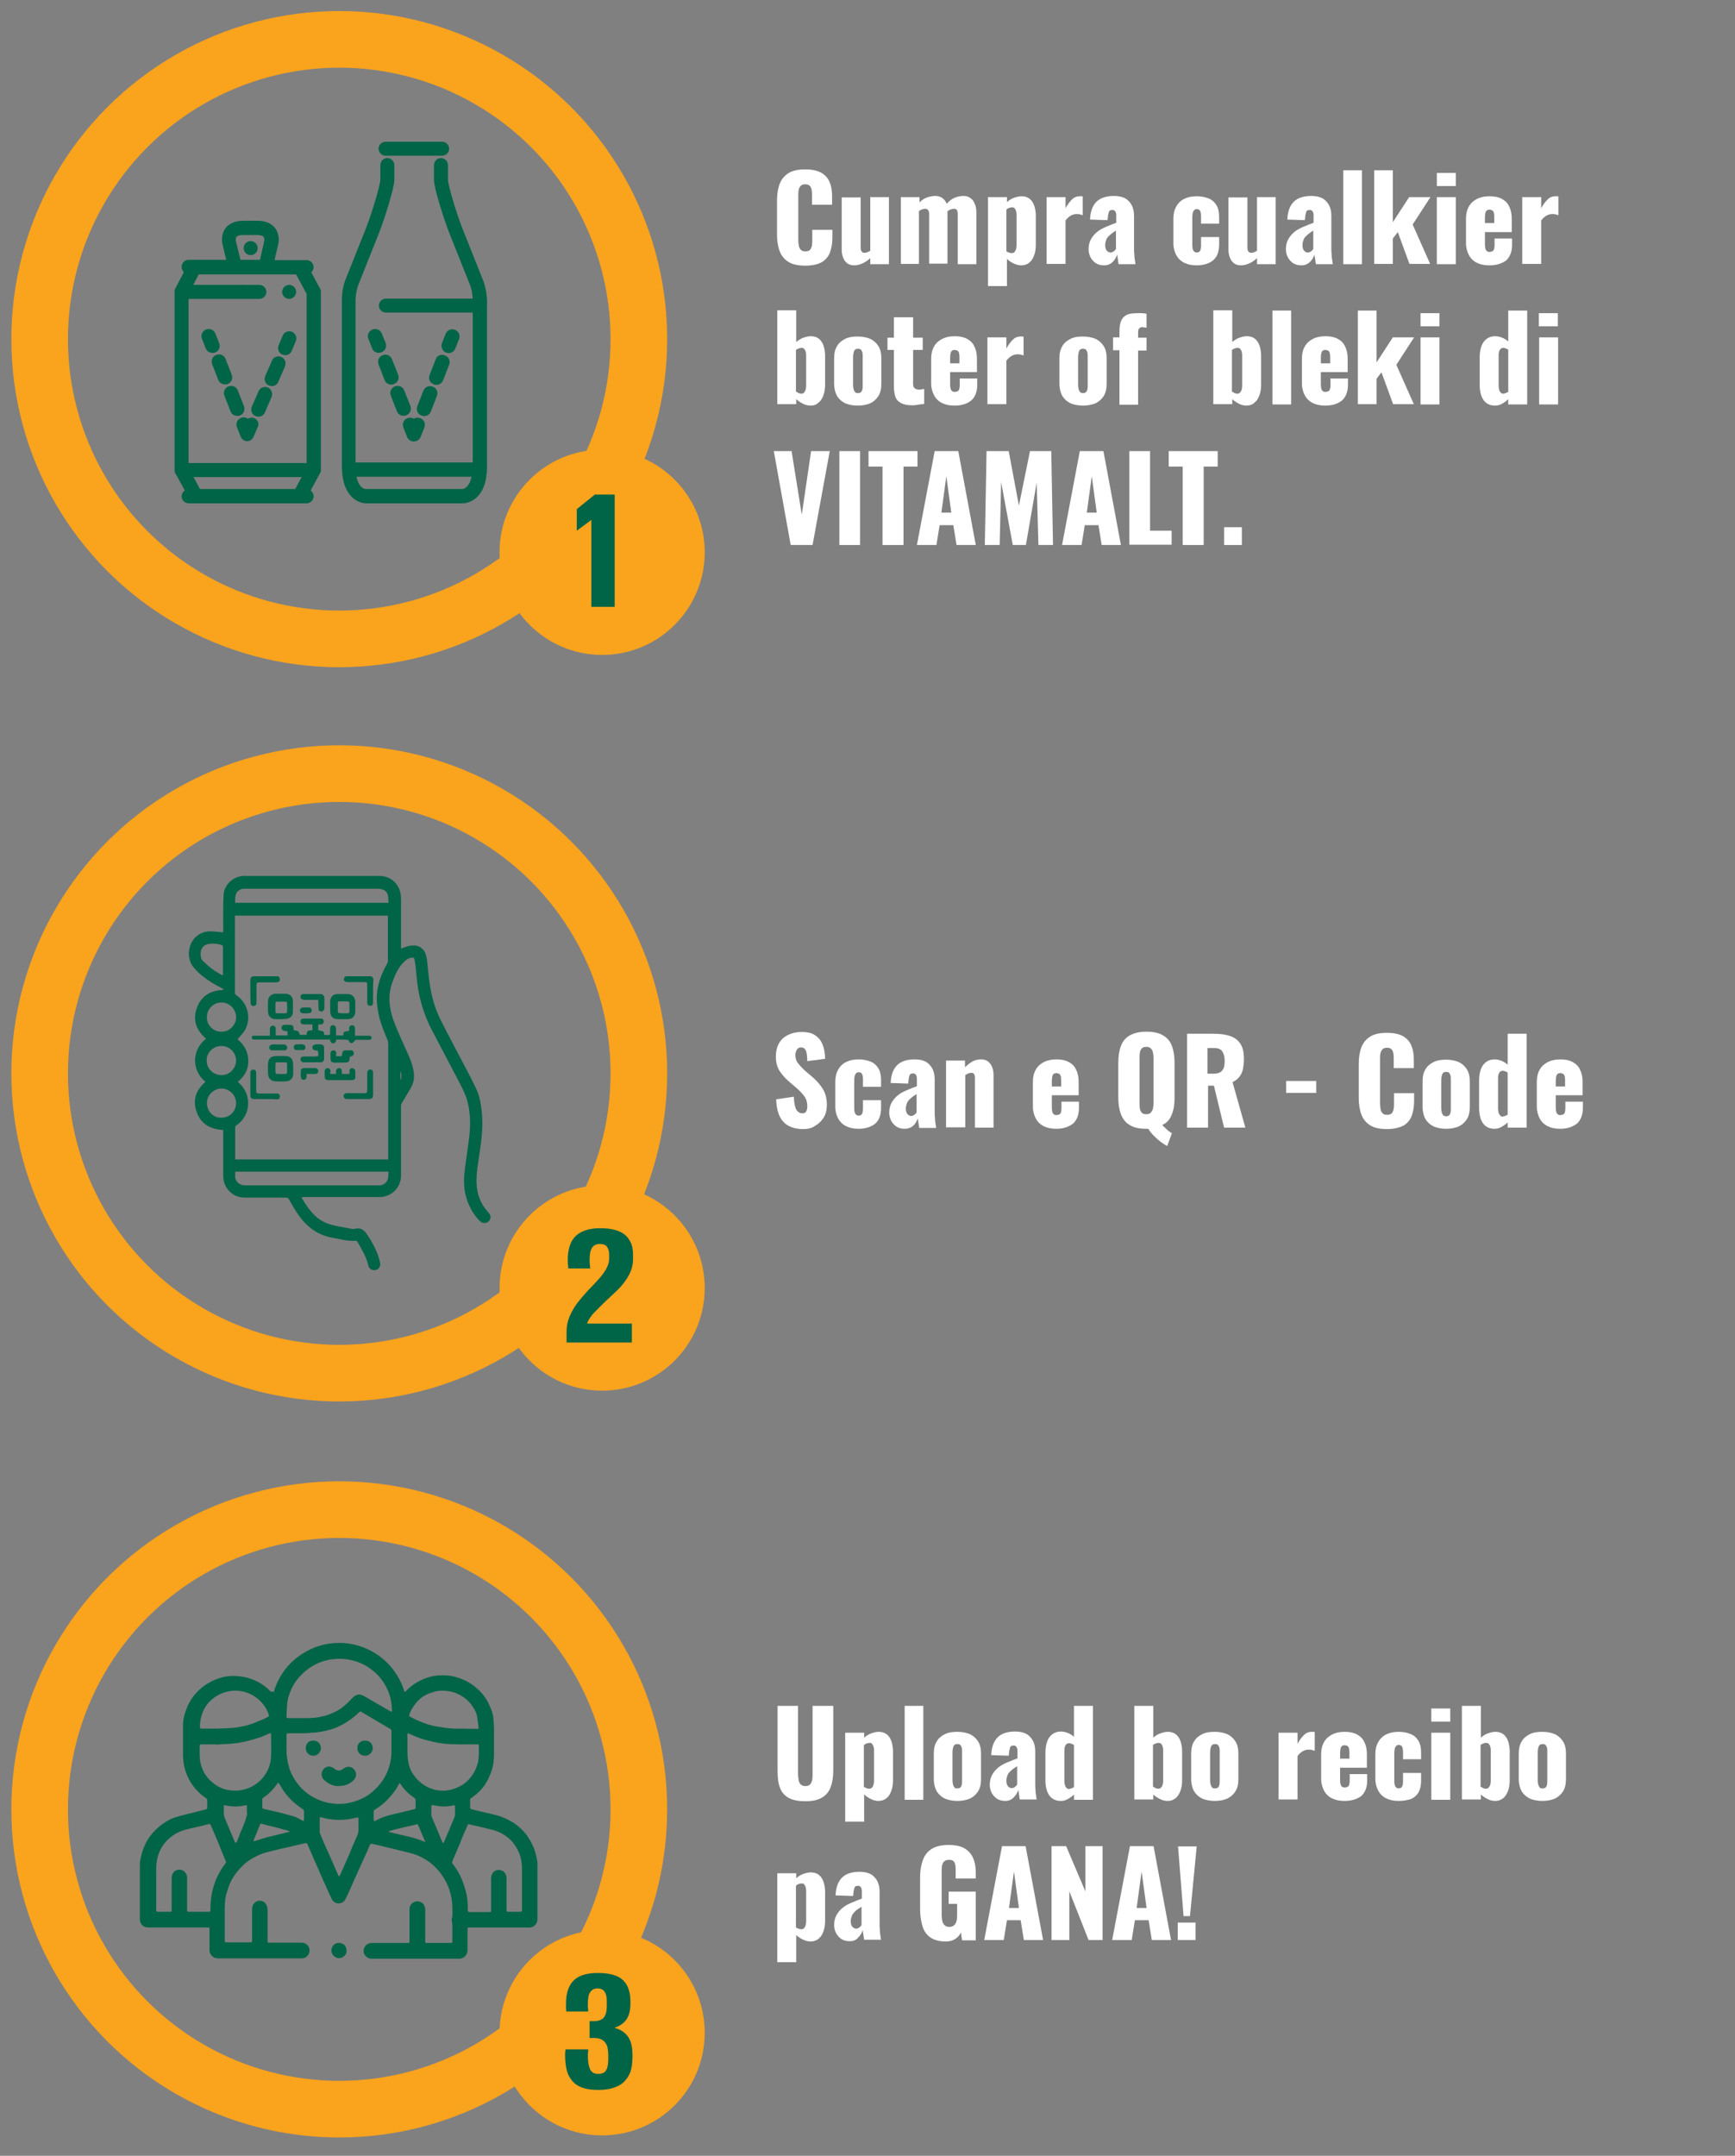 <?xml version="1.0" encoding="utf-8"?>
<!-- Generator: Adobe Illustrator 24.1.2, SVG Export Plug-In . SVG Version: 6.00 Build 0)  -->
<svg version="1.1" id="Layer_1" xmlns="http://www.w3.org/2000/svg" xmlns:xlink="http://www.w3.org/1999/xlink" x="0px" y="0px"
	 width="595.3px" height="739.3px" viewBox="0 0 595.3 739.3" style="enable-background:new 0 0 595.3 739.3;" xml:space="preserve"
	>
<rect x="0" y="0" width="595.3" height="739.3" fill="#808080" stroke="none"/>
<style type="text/css">
	.st0{fill:#FAA31D;}
	.st1{fill:#FFFFFF;}
	.st2{fill:none;stroke:#FAA31D;stroke-width:19.428;stroke-miterlimit:10;}
	.st3{fill:#006446;}
</style>
<circle class="st0" cx="206.6" cy="189.4" r="35.2"/>
<g>
	<g>
		<path class="st1" d="M276.3,91.1c-2.4,0-4.4-0.4-5.8-1.3c-1.4-0.9-2.4-2.1-3-3.7c-0.6-1.6-0.9-3.5-0.9-5.7V68.8
			c0-2.2,0.3-4.1,0.9-5.7c0.6-1.6,1.6-2.8,3-3.7c1.4-0.9,3.3-1.3,5.8-1.3c2.4,0,4.2,0.4,5.6,1.2c1.3,0.8,2.3,1.9,2.8,3.3
			c0.6,1.4,0.8,3,0.8,4.8v2.8h-6.9v-3.2c0-0.6,0-1.2-0.1-1.8c-0.1-0.6-0.3-1.1-0.6-1.4c-0.3-0.4-0.9-0.6-1.6-0.6
			c-0.7,0-1.3,0.2-1.6,0.6c-0.4,0.4-0.6,0.9-0.7,1.5c-0.1,0.6-0.1,1.2-0.1,1.9v15.1c0,0.7,0.1,1.4,0.2,2s0.4,1.1,0.7,1.4
			c0.4,0.4,0.9,0.5,1.6,0.5c0.7,0,1.3-0.2,1.6-0.6c0.3-0.4,0.5-0.9,0.6-1.5c0.1-0.6,0.1-1.2,0.1-1.9v-3.4h6.9v2.8
			c0,1.8-0.3,3.5-0.8,4.9c-0.5,1.4-1.5,2.6-2.8,3.4C280.5,90.7,278.7,91.1,276.3,91.1z"/>
		<path class="st1" d="M293.1,91c-0.9,0-1.7-0.2-2.4-0.7c-0.6-0.5-1.1-1.1-1.4-1.9c-0.3-0.8-0.5-1.7-0.5-2.7v-18h6.5v17.2
			c0,0.6,0.1,1,0.3,1.3c0.2,0.3,0.5,0.5,1.1,0.5c0.3,0,0.6-0.1,0.9-0.2c0.3-0.1,0.6-0.3,1-0.5V67.6h6.4v23h-6.4v-2.1
			c-0.8,0.8-1.7,1.4-2.6,1.8S294.1,91,293.1,91z"/>
		<path class="st1" d="M309.1,90.6v-23h6.4v1.8c0.8-0.8,1.7-1.4,2.6-1.7c0.9-0.3,1.8-0.5,2.8-0.5c0.9,0,1.7,0.2,2.4,0.7
			c0.7,0.5,1.2,1.1,1.5,2c0.9-1,1.8-1.7,2.8-2.1c1-0.4,2-0.6,3-0.6c0.9,0,1.7,0.2,2.3,0.7c0.7,0.4,1.2,1.1,1.5,1.9
			c0.4,0.8,0.6,1.8,0.6,3v17.8h-6.4V73.4c0-0.6-0.1-1.1-0.3-1.4c-0.2-0.3-0.6-0.4-1-0.4c-0.3,0-0.6,0.1-1,0.2
			c-0.4,0.1-0.8,0.4-1.2,0.6c0,0.1,0,0.1,0,0.1s0,0.1,0,0.1v17.8h-6.3V73.4c0-0.6-0.1-1.1-0.4-1.4c-0.2-0.3-0.6-0.4-1-0.4
			c-0.3,0-0.6,0.1-1,0.2c-0.4,0.1-0.8,0.4-1.1,0.6v18.1H309.1z"/>
		<path class="st1" d="M339,98.1V67.6h6.5v1.7c0.8-0.7,1.6-1.2,2.5-1.5c0.9-0.3,1.7-0.5,2.5-0.5c0.9,0,1.6,0.2,2.2,0.5
			c0.6,0.3,1.1,0.8,1.5,1.4c0.4,0.6,0.7,1.3,0.9,2.2c0.2,0.8,0.3,1.7,0.3,2.6v9.9c0,1.4-0.2,2.7-0.6,3.7c-0.4,1.1-0.9,1.9-1.7,2.5
			c-0.7,0.6-1.7,0.9-2.7,0.9c-0.8,0-1.6-0.2-2.5-0.6s-1.6-0.9-2.4-1.6v9.3H339z M347.1,86.8c0.4,0,0.8-0.1,1-0.4s0.4-0.5,0.5-0.9
			c0.1-0.4,0.2-0.8,0.2-1.3V73.5c0-0.4-0.1-0.9-0.2-1.2c-0.1-0.4-0.3-0.6-0.5-0.9c-0.2-0.2-0.5-0.3-0.9-0.3c-0.3,0-0.7,0.1-1,0.2
			c-0.3,0.1-0.6,0.3-0.9,0.6v14.3c0.3,0.2,0.6,0.3,0.9,0.4C346.6,86.8,346.8,86.8,347.1,86.8z"/>
		<path class="st1" d="M359.1,90.6v-23h6.5v3.8c0.7-1.3,1.5-2.3,2.2-3c0.7-0.7,1.6-1.1,2.7-1.1c0.2,0,0.4,0,0.6,0
			c0.2,0,0.3,0,0.4,0.1v6.4c-0.3-0.1-0.6-0.2-1-0.3s-0.7-0.1-1.1-0.1c-0.7,0-1.4,0.2-2.1,0.6c-0.6,0.4-1.2,0.9-1.7,1.6v14.9H359.1z"
			/>
		<path class="st1" d="M378.8,91c-1.2,0-2.1-0.3-2.9-0.8c-0.8-0.6-1.4-1.3-1.8-2.1c-0.4-0.9-0.6-1.7-0.6-2.6c0-1.4,0.3-2.6,0.9-3.6
			c0.6-1,1.3-1.8,2.2-2.5c0.9-0.7,1.9-1.2,3.1-1.7c1.1-0.5,2.2-0.9,3.3-1.3v-2.3c0-0.4,0-0.7-0.1-1.1c-0.1-0.3-0.2-0.5-0.4-0.7
			c-0.2-0.2-0.5-0.3-0.8-0.3s-0.7,0.1-0.9,0.2s-0.3,0.4-0.4,0.7c-0.1,0.3-0.1,0.6-0.2,0.9l-0.2,1.7l-6-0.2c0.1-2.8,0.9-4.8,2.2-6.1
			c1.3-1.3,3.3-2,6-2c2.3,0,4.1,0.6,5.2,1.9c1.2,1.3,1.7,2.9,1.7,5v10.7c0,1,0,1.8,0.1,2.5c0,0.7,0.1,1.3,0.2,1.9
			c0.1,0.5,0.1,1,0.2,1.4h-5.8c-0.1-0.6-0.2-1.3-0.3-2s-0.2-1.1-0.2-1.3c-0.3,1-0.8,1.8-1.5,2.5C381,90.6,380,91,378.8,91z
			 M381.1,86.6c0.3,0,0.5-0.1,0.7-0.2c0.2-0.1,0.4-0.3,0.6-0.4c0.2-0.2,0.3-0.4,0.5-0.6v-6.3c-0.5,0.3-1,0.6-1.5,1s-0.8,0.7-1.2,1.1
			s-0.6,0.8-0.7,1.3c-0.2,0.5-0.3,1-0.3,1.6c0,0.8,0.2,1.4,0.5,1.8C380.1,86.4,380.6,86.6,381.1,86.6z"/>
		<path class="st1" d="M410.6,91c-1.7,0-3.1-0.3-4.3-0.9c-1.2-0.6-2.1-1.5-2.7-2.6c-0.6-1.1-1-2.5-1-4.1v-8.4c0-1.6,0.3-3,1-4.2
			c0.6-1.1,1.5-2,2.7-2.6c1.2-0.6,2.6-0.9,4.3-0.9c1.6,0,3,0.3,4.2,0.8c1.2,0.5,2,1.3,2.6,2.3c0.6,1,0.9,2.3,0.9,3.9v2.4h-6.2V74
			c0-0.6-0.1-1.1-0.2-1.4c-0.1-0.3-0.3-0.6-0.5-0.7c-0.2-0.1-0.5-0.2-0.8-0.2c-0.3,0-0.6,0.1-0.8,0.3c-0.2,0.2-0.4,0.5-0.5,0.8
			c-0.1,0.4-0.2,0.9-0.2,1.6v9.5c0,1,0.1,1.7,0.4,2.1c0.3,0.4,0.6,0.6,1.1,0.6c0.3,0,0.6-0.1,0.8-0.2c0.2-0.1,0.4-0.4,0.5-0.7
			c0.1-0.3,0.2-0.8,0.2-1.3v-3.1h6.2V84c0,1.5-0.3,2.8-0.9,3.9c-0.6,1-1.5,1.8-2.7,2.3C413.6,90.7,412.2,91,410.6,91z"/>
		<path class="st1" d="M425.8,91c-0.9,0-1.7-0.2-2.4-0.7c-0.6-0.5-1.1-1.1-1.4-1.9c-0.3-0.8-0.5-1.7-0.5-2.7v-18h6.5v17.2
			c0,0.6,0.1,1,0.3,1.3c0.2,0.3,0.5,0.5,1.1,0.5c0.3,0,0.6-0.1,0.9-0.2c0.3-0.1,0.6-0.3,1-0.5V67.6h6.4v23h-6.4v-2.1
			c-0.8,0.8-1.7,1.4-2.6,1.8S426.8,91,425.8,91z"/>
		<path class="st1" d="M446.5,91c-1.2,0-2.1-0.3-2.9-0.8c-0.8-0.6-1.4-1.3-1.8-2.1c-0.4-0.9-0.6-1.7-0.6-2.6c0-1.4,0.3-2.6,0.9-3.6
			c0.6-1,1.3-1.8,2.2-2.5c0.9-0.7,1.9-1.2,3.1-1.7c1.1-0.5,2.2-0.9,3.3-1.3v-2.3c0-0.4,0-0.7-0.1-1.1c-0.1-0.3-0.2-0.5-0.4-0.7
			c-0.2-0.2-0.5-0.3-0.8-0.3s-0.7,0.1-0.9,0.2s-0.3,0.4-0.4,0.7c-0.1,0.3-0.1,0.6-0.2,0.9l-0.2,1.7l-6-0.2c0.1-2.8,0.9-4.8,2.2-6.1
			c1.3-1.3,3.3-2,6-2c2.3,0,4.1,0.6,5.2,1.9c1.2,1.3,1.7,2.9,1.7,5v10.7c0,1,0,1.8,0.1,2.5c0,0.7,0.1,1.3,0.2,1.9
			c0.1,0.5,0.1,1,0.2,1.4h-5.8c-0.1-0.6-0.2-1.3-0.3-2s-0.2-1.1-0.2-1.3c-0.3,1-0.8,1.8-1.5,2.5C448.7,90.6,447.7,91,446.5,91z
			 M448.8,86.6c0.3,0,0.5-0.1,0.7-0.2c0.2-0.1,0.4-0.3,0.6-0.4c0.2-0.2,0.3-0.4,0.5-0.6v-6.3c-0.5,0.3-1,0.6-1.5,1s-0.8,0.7-1.2,1.1
			s-0.6,0.8-0.7,1.3c-0.2,0.5-0.3,1-0.3,1.6c0,0.8,0.2,1.4,0.5,1.8C447.8,86.4,448.2,86.6,448.8,86.6z"/>
		<path class="st1" d="M460.9,90.6V58.4h6.4v32.2H460.9z"/>
		<path class="st1" d="M471.5,90.6V58.4h6.4v17.8l5.6-8.6h7.3l-6.1,9.4l6,13.5h-7.1l-4-10.9l-1.7,2.2v8.7H471.5z"/>
		<path class="st1" d="M493,63.8v-4.5h6.5v4.5H493z M493,90.6v-23h6.5v23H493z"/>
		<path class="st1" d="M511,91c-1.7,0-3.1-0.3-4.3-0.9c-1.2-0.6-2.1-1.5-2.7-2.6c-0.6-1.2-1-2.5-1-4.1v-8.4c0-1.6,0.3-3,1-4.2
			c0.6-1.1,1.6-2,2.8-2.6c1.2-0.6,2.6-0.9,4.3-0.9c1.7,0,3.1,0.3,4.2,0.9c1.1,0.6,2,1.4,2.5,2.6c0.6,1.1,0.9,2.5,0.9,4.2v4.6h-9.2
			v4.4c0,0.6,0.1,1.1,0.2,1.4c0.1,0.4,0.3,0.6,0.6,0.8c0.2,0.2,0.5,0.2,0.8,0.2c0.3,0,0.6-0.1,0.9-0.2c0.3-0.1,0.5-0.4,0.6-0.7
			c0.1-0.3,0.2-0.8,0.2-1.3v-2.4h6V84c0,2.3-0.7,4.1-2,5.3C515.3,90.4,513.4,91,511,91z M509.4,76.5h3.3v-2.3c0-0.6-0.1-1.1-0.2-1.4
			c-0.1-0.3-0.3-0.6-0.6-0.7c-0.3-0.1-0.5-0.2-0.9-0.2c-0.3,0-0.6,0.1-0.8,0.2c-0.2,0.2-0.4,0.4-0.5,0.8c-0.1,0.4-0.2,0.9-0.2,1.6
			V76.5z"/>
		<path class="st1" d="M522.3,90.6v-23h6.5v3.8c0.7-1.3,1.5-2.3,2.2-3c0.7-0.7,1.6-1.1,2.7-1.1c0.2,0,0.4,0,0.6,0
			c0.2,0,0.3,0,0.4,0.1v6.4c-0.3-0.1-0.6-0.2-1-0.3s-0.7-0.1-1.1-0.1c-0.7,0-1.4,0.2-2.1,0.6c-0.6,0.4-1.2,0.9-1.7,1.6v14.9H522.3z"
			/>
		<path class="st1" d="M278.1,139.1c-0.8,0-1.7-0.2-2.5-0.6s-1.6-0.9-2.4-1.6v1.7h-6.5v-32.2h6.5v10.9c0.8-0.7,1.6-1.2,2.5-1.5
			c0.9-0.3,1.7-0.5,2.5-0.5c0.9,0,1.6,0.2,2.2,0.5c0.6,0.3,1.1,0.8,1.5,1.4s0.7,1.3,0.9,2.2c0.2,0.8,0.3,1.7,0.3,2.6v9.9
			c0,1.4-0.2,2.7-0.6,3.7c-0.4,1.1-0.9,1.9-1.7,2.5C280.1,138.8,279.2,139.1,278.1,139.1z M274.9,135c0.4,0,0.8-0.1,1-0.4
			s0.4-0.5,0.5-0.9c0.1-0.4,0.2-0.8,0.2-1.3v-10.7c0-0.4-0.1-0.9-0.2-1.2c-0.1-0.4-0.3-0.6-0.5-0.9c-0.2-0.2-0.5-0.3-0.9-0.3
			c-0.3,0-0.7,0.1-1,0.2c-0.3,0.1-0.6,0.3-0.9,0.5v14.3c0.3,0.2,0.6,0.3,0.9,0.5C274.4,134.9,274.7,135,274.9,135z"/>
		<path class="st1" d="M294.3,139.1c-1.6,0-3.1-0.3-4.3-0.8c-1.2-0.6-2.1-1.4-2.8-2.5c-0.6-1.1-1-2.5-1-4.2v-8.7
			c0-1.7,0.3-3.1,1-4.2c0.6-1.1,1.6-1.9,2.8-2.5c1.2-0.6,2.6-0.8,4.3-0.8c1.6,0,3.1,0.3,4.3,0.8c1.2,0.6,2.1,1.4,2.8,2.5
			c0.7,1.1,1,2.5,1,4.2v8.7c0,1.7-0.3,3.1-1,4.2c-0.7,1.1-1.6,1.9-2.8,2.5C297.4,138.8,296,139.1,294.3,139.1z M294.4,134.8
			c0.4,0,0.8-0.1,1-0.3c0.2-0.2,0.4-0.5,0.5-1c0.1-0.4,0.1-0.9,0.1-1.5v-9.6c0-0.6,0-1.1-0.1-1.5c-0.1-0.4-0.3-0.7-0.5-1
			c-0.2-0.2-0.6-0.3-1-0.3c-0.4,0-0.8,0.1-1,0.3c-0.2,0.2-0.4,0.5-0.5,1c-0.1,0.4-0.2,0.9-0.2,1.5v9.6c0,0.6,0.1,1.1,0.2,1.5
			c0.1,0.4,0.3,0.7,0.5,1C293.6,134.7,293.9,134.8,294.4,134.8z"/>
		<path class="st1" d="M313.1,139c-1.7,0-3.1-0.3-4-0.8c-0.9-0.5-1.6-1.2-1.9-2.2s-0.5-2.1-0.5-3.5V120h-2.2v-4.2h2.2v-7h6.6v7h3.3
			v4.2h-3.3v11.8c0,0.7,0.2,1.1,0.6,1.4c0.4,0.3,0.9,0.4,1.4,0.4c0.3,0,0.7,0,1-0.1c0.3,0,0.6-0.1,0.8-0.1v5.1
			c-0.3,0.1-0.9,0.1-1.6,0.2C314.6,138.9,313.8,139,313.1,139z"/>
		<path class="st1" d="M327.5,139.1c-1.7,0-3.1-0.3-4.3-0.9c-1.2-0.6-2.1-1.5-2.7-2.6c-0.6-1.2-1-2.5-1-4.1V123c0-1.6,0.3-3,1-4.2
			c0.6-1.1,1.6-2,2.8-2.6c1.2-0.6,2.6-0.9,4.3-0.9c1.7,0,3.1,0.3,4.2,0.9c1.1,0.6,2,1.4,2.5,2.6c0.6,1.1,0.9,2.5,0.9,4.2v4.6h-9.2
			v4.4c0,0.6,0.1,1.1,0.2,1.4c0.1,0.4,0.3,0.6,0.6,0.8c0.2,0.2,0.5,0.2,0.8,0.2c0.3,0,0.6-0.1,0.9-0.2c0.3-0.1,0.5-0.4,0.6-0.7
			c0.1-0.3,0.2-0.8,0.2-1.3v-2.4h6v2.2c0,2.3-0.7,4.1-2,5.3C331.8,138.5,329.9,139.1,327.5,139.1z M325.9,124.6h3.3v-2.3
			c0-0.6-0.1-1.1-0.2-1.4c-0.1-0.3-0.3-0.6-0.6-0.7c-0.3-0.1-0.5-0.2-0.9-0.2c-0.3,0-0.6,0.1-0.8,0.2c-0.2,0.2-0.4,0.4-0.5,0.8
			c-0.1,0.4-0.2,0.9-0.2,1.6V124.6z"/>
		<path class="st1" d="M338.8,138.7v-23h6.5v3.8c0.7-1.3,1.5-2.3,2.2-3c0.7-0.7,1.6-1.1,2.7-1.1c0.2,0,0.4,0,0.6,0
			c0.2,0,0.3,0,0.4,0.1v6.4c-0.3-0.1-0.6-0.2-1-0.3s-0.7-0.1-1.1-0.1c-0.7,0-1.4,0.2-2.1,0.6c-0.6,0.4-1.2,0.9-1.7,1.6v14.9H338.8z"
			/>
		<path class="st1" d="M371.6,139.1c-1.6,0-3.1-0.3-4.3-0.8c-1.2-0.6-2.1-1.4-2.8-2.5c-0.6-1.1-1-2.5-1-4.2v-8.7
			c0-1.7,0.3-3.1,1-4.2c0.6-1.1,1.6-1.9,2.8-2.5c1.2-0.6,2.6-0.8,4.3-0.8c1.6,0,3.1,0.3,4.3,0.8c1.2,0.6,2.1,1.4,2.8,2.5
			s1,2.5,1,4.2v8.7c0,1.7-0.3,3.1-1,4.2s-1.6,1.9-2.8,2.5C374.7,138.8,373.2,139.1,371.6,139.1z M371.6,134.8c0.4,0,0.8-0.1,1-0.3
			c0.2-0.2,0.4-0.5,0.5-1c0.1-0.4,0.1-0.9,0.1-1.5v-9.6c0-0.6,0-1.1-0.1-1.5c-0.1-0.4-0.3-0.7-0.5-1c-0.2-0.2-0.6-0.3-1-0.3
			c-0.4,0-0.8,0.1-1,0.3c-0.2,0.2-0.4,0.5-0.5,1c-0.1,0.4-0.2,0.9-0.2,1.5v9.6c0,0.6,0.1,1.1,0.2,1.5c0.1,0.4,0.3,0.7,0.5,1
			C370.9,134.7,371.2,134.8,371.6,134.8z"/>
		<path class="st1" d="M384.1,138.7v-18.6h-2.2v-4.4h2.2v-1.7c0-1.4,0.1-2.5,0.4-3.5c0.3-1,0.9-1.8,1.7-2.3c0.9-0.6,2.3-0.8,4.1-0.8
			c0.5,0,1,0,1.5,0c0.5,0,1,0.1,1.6,0.2v4.8c-0.2-0.1-0.4-0.1-0.7-0.1c-0.3,0-0.5-0.1-0.7-0.1c-0.5,0-0.8,0.1-1.1,0.4
			c-0.3,0.3-0.4,0.7-0.4,1.4v1.8h2.9v4.4h-2.9v18.6H384.1z"/>
		<path class="st1" d="M427.7,139.1c-0.8,0-1.7-0.2-2.5-0.6s-1.6-0.9-2.4-1.6v1.7h-6.5v-32.2h6.5v10.9c0.8-0.7,1.6-1.2,2.5-1.5
			c0.9-0.3,1.7-0.5,2.5-0.5c0.9,0,1.6,0.2,2.2,0.5c0.6,0.3,1.1,0.8,1.5,1.4s0.7,1.3,0.9,2.2c0.2,0.8,0.3,1.7,0.3,2.6v9.9
			c0,1.4-0.2,2.7-0.6,3.7c-0.4,1.1-0.9,1.9-1.7,2.5C429.7,138.8,428.7,139.1,427.7,139.1z M424.5,135c0.4,0,0.8-0.1,1-0.4
			s0.4-0.5,0.5-0.9c0.1-0.4,0.2-0.8,0.2-1.3v-10.7c0-0.4-0.1-0.9-0.2-1.2c-0.1-0.4-0.3-0.6-0.5-0.9c-0.2-0.2-0.5-0.3-0.9-0.3
			c-0.3,0-0.7,0.1-1,0.2c-0.3,0.1-0.6,0.3-0.9,0.5v14.3c0.3,0.2,0.6,0.3,0.9,0.5C423.9,134.9,424.2,135,424.5,135z"/>
		<path class="st1" d="M436.6,138.7v-32.2h6.4v32.2H436.6z"/>
		<path class="st1" d="M454.7,139.1c-1.7,0-3.1-0.3-4.3-0.9c-1.2-0.6-2.1-1.5-2.7-2.6c-0.6-1.2-1-2.5-1-4.1V123c0-1.6,0.3-3,1-4.2
			c0.6-1.1,1.6-2,2.8-2.6c1.2-0.6,2.6-0.9,4.3-0.9c1.7,0,3.1,0.3,4.2,0.9c1.1,0.6,2,1.4,2.5,2.6c0.6,1.1,0.9,2.5,0.9,4.2v4.6h-9.2
			v4.4c0,0.6,0.1,1.1,0.2,1.4c0.1,0.4,0.3,0.6,0.6,0.8c0.2,0.2,0.5,0.2,0.8,0.2c0.3,0,0.6-0.1,0.9-0.2c0.3-0.1,0.5-0.4,0.6-0.7
			c0.1-0.3,0.2-0.8,0.2-1.3v-2.4h6v2.2c0,2.3-0.7,4.1-2,5.3C459,138.5,457.1,139.1,454.7,139.1z M453.1,124.6h3.3v-2.3
			c0-0.6-0.1-1.1-0.2-1.4c-0.1-0.3-0.3-0.6-0.6-0.7c-0.3-0.1-0.5-0.2-0.9-0.2c-0.3,0-0.6,0.1-0.8,0.2c-0.2,0.2-0.4,0.4-0.5,0.8
			c-0.1,0.4-0.2,0.9-0.2,1.6V124.6z"/>
		<path class="st1" d="M465.9,138.7v-32.2h6.4v17.8l5.6-8.6h7.3l-6.1,9.4l6,13.5h-7.1l-4-10.9l-1.7,2.2v8.7H465.9z"/>
		<path class="st1" d="M487.4,111.9v-4.5h6.5v4.5H487.4z M487.4,138.7v-23h6.5v23H487.4z"/>
		<path class="st1" d="M513,139.1c-1.7,0-3-0.6-3.9-1.8c-0.9-1.2-1.4-3-1.4-5.3v-9.5c0-1.4,0.2-2.7,0.6-3.8c0.4-1.1,1-1.9,1.8-2.5
			s1.8-0.9,2.9-0.9c0.8,0,1.7,0.2,2.4,0.5c0.8,0.3,1.5,0.8,2.1,1.3v-10.6h6.5v32.2h-6.5v-1.8c-0.7,0.7-1.5,1.2-2.2,1.6
			S513.8,139.1,513,139.1z M515.8,135c0.2,0,0.5-0.1,0.8-0.2c0.3-0.1,0.6-0.3,0.9-0.4v-14.5c-0.3-0.1-0.5-0.3-0.8-0.4
			c-0.3-0.1-0.6-0.2-0.8-0.2c-0.6,0-1,0.2-1.3,0.7c-0.3,0.5-0.4,1.1-0.4,1.8v10.6c0,0.5,0.1,0.9,0.2,1.3c0.1,0.4,0.3,0.7,0.5,0.9
			C515.1,134.9,515.4,135,515.8,135z"/>
		<path class="st1" d="M528,111.9v-4.5h6.5v4.5H528z M528.1,138.7v-23h6.5v23H528.1z"/>
		<path class="st1" d="M271.3,186.9l-5.8-32.2h6.1l3.5,21.8l3.2-21.8h6.4l-5.9,32.2H271.3z"/>
		<path class="st1" d="M288,186.9v-32.2h7.1v32.2H288z"/>
		<path class="st1" d="M302.8,186.9V160h-4.8v-5.3h16.8v5.3h-4.8v26.9H302.8z"/>
		<path class="st1" d="M314.6,186.9l6.1-32.2h8.1l6,32.2h-6.6l-1.1-6.8h-4.7l-1.1,6.8H314.6z M323,175.8h3.4l-1.7-12.5L323,175.8z"
			/>
		<path class="st1" d="M337.9,186.9l0.6-32.2h7.6l3.5,18.7l3.8-18.7h7.3l0.6,32.2h-5l-0.6-21.4l-3.7,21.4h-4.5l-4-21.6l-0.5,21.6
			H337.9z"/>
		<path class="st1" d="M364.4,186.9l6.1-32.2h8.1l6,32.2H378l-1.1-6.8h-4.7l-1.1,6.8H364.4z M372.9,175.8h3.4l-1.7-12.5L372.9,175.8
			z"/>
		<path class="st1" d="M387.5,186.9v-32.2h7.1V182h7.4v4.8H387.5z"/>
		<path class="st1" d="M405.8,186.9V160h-4.8v-5.3h16.8v5.3h-4.8v26.9H405.8z"/>
		<path class="st1" d="M420,186.9v-6.1h6.1v6.1H420z"/>
	</g>
</g>
<circle class="st2" cx="116.4" cy="116.3" r="102.8"/>
<g>
	<g>
		<g>
			<path class="st3" d="M165.5,95.5l-6.9-17.3c-2.2-5.6-4.9-15-4.9-16.5v-5.1c0-1.3-1.1-2.4-2.4-2.4s-2.4,1.1-2.4,2.4v5.1
				c0,2.8,3.5,13.8,5.3,18.3l6.9,17.3c0.7,1.6,1,3.4,1.1,5.1h-29.8c-1.3,0-2.4,1.1-2.4,2.4c0,1.3,1.1,2.4,2.4,2.4h29.8v51.4H122V103
				c0-2,0.4-3.9,1.1-5.7L130,80c1.8-4.5,5.3-15.5,5.3-18.3v-5.1c0-1.3-1.1-2.4-2.4-2.4c-1.3,0-2.4,1.1-2.4,2.4v5.1
				c0,1.5-2.7,10.9-4.9,16.5l-6.9,17.3c-1,2.4-1.4,4.9-1.4,7.5v56.9c0,5,1.3,8.6,3.7,10.8c2,1.8,4.1,1.9,4.5,1.9h33.4
				c0.4,0,2.5-0.1,4.5-1.9c2.5-2.2,3.7-5.8,3.7-10.8V103C167,100.4,166.5,97.9,165.5,95.5z M125.3,167.7
				C125.3,167.7,125.4,167.7,125.3,167.7C125.4,167.7,125.4,167.7,125.3,167.7L125.3,167.7z M158.7,167.7h-33.3
				c-1-0.1-2.4-1.1-3.1-4.2h39.5C161.1,166.6,159.7,167.6,158.7,167.7z"/>
			<path class="st3" d="M132.3,53.4h19.4c1.3,0,2.4-1.1,2.4-2.4s-1.1-2.4-2.4-2.4h-19.4c-1.3,0-2.4,1.1-2.4,2.4S131,53.4,132.3,53.4
				z"/>
			<path class="st3" d="M153,120.9c0.3,0.1,0.6,0.2,0.9,0.2c1,0,1.9-0.6,2.3-1.5l1.3-3.3c0.5-1.3-0.1-2.7-1.4-3.2
				c-1.3-0.5-2.7,0.1-3.2,1.4l-1.3,3.3C151.2,119,151.8,120.4,153,120.9z"/>
			<path class="st3" d="M149.5,123.2l-2.1,5.4c-0.5,1.3,0.1,2.7,1.4,3.2c0.3,0.1,0.6,0.2,0.9,0.2c1,0,1.9-0.6,2.3-1.5l2.1-5.4
				c0.5-1.3-0.1-2.7-1.4-3.2C151.4,121.3,150,121.9,149.5,123.2z"/>
			<path class="st3" d="M145.3,133.9l-2.1,5.4c-0.5,1.3,0.1,2.7,1.4,3.2c0.3,0.1,0.6,0.2,0.9,0.2c1,0,1.9-0.6,2.3-1.5l2.1-5.4
				c0.5-1.3-0.1-2.7-1.4-3.2C147.2,132.1,145.8,132.7,145.3,133.9z"/>
			<path class="st3" d="M139.8,143.4c-1.3,0.5-1.9,1.9-1.4,3.2l1.3,3.3c0.4,0.9,1.3,1.5,2.3,1.5c0,0,0,0,0,0c1,0,1.9-0.6,2.3-1.5
				l1.3-3.3c0.5-1.3-0.1-2.7-1.4-3.2c-0.8-0.3-1.6-0.2-2.2,0.2C141.4,143.2,140.6,143.1,139.8,143.4z"/>
			<path class="st3" d="M134.5,123.2c-0.5-1.3-1.9-1.9-3.2-1.4c-1.3,0.5-1.9,1.9-1.4,3.2l2.1,5.4c0.4,1,1.3,1.5,2.3,1.5
				c0.3,0,0.6-0.1,0.9-0.2c1.3-0.5,1.9-1.9,1.4-3.2L134.5,123.2z"/>
			<path class="st3" d="M138.7,133.9c-0.5-1.3-1.9-1.9-3.2-1.4c-1.3,0.5-1.9,1.9-1.4,3.2l2.1,5.4c0.4,1,1.3,1.5,2.3,1.5
				c0.3,0,0.6-0.1,0.9-0.2c1.3-0.5,1.9-1.9,1.4-3.2L138.7,133.9z"/>
			<path class="st3" d="M131,114.4c-0.5-1.3-1.9-1.9-3.2-1.4c-1.3,0.5-1.9,1.9-1.4,3.2l1.3,3.3c0.4,1,1.3,1.5,2.3,1.5
				c0.3,0,0.6-0.1,0.9-0.2c1.3-0.5,1.9-1.9,1.4-3.2L131,114.4z"/>
		</g>
		<g>
			<path class="st3" d="M100.2,113.8c-1.2-0.5-2.7,0-3.2,1.3l-1.4,3.3c-0.5,1.2,0,2.7,1.3,3.2c0.3,0.1,0.6,0.2,1,0.2
				c0.9,0,1.8-0.5,2.2-1.5l1.4-3.3C102,115.8,101.4,114.3,100.2,113.8z"/>
			<path class="st3" d="M96.5,122.4c-1.2-0.5-2.7,0-3.2,1.3l-2.3,5.3c-0.5,1.2,0,2.7,1.3,3.2c0.3,0.1,0.6,0.2,1,0.2
				c0.9,0,1.8-0.5,2.2-1.5l2.3-5.3C98.3,124.3,97.7,122.9,96.5,122.4z"/>
			<path class="st3" d="M91.9,132.9c-1.2-0.5-2.7,0-3.2,1.3l-2.3,5.3c-0.5,1.2,0,2.7,1.3,3.2c0.3,0.1,0.6,0.2,1,0.2
				c0.9,0,1.8-0.5,2.2-1.5l2.3-5.3C93.7,134.9,93.1,133.4,91.9,132.9z"/>
			<path class="st3" d="M87.3,143.4c-0.8-0.3-1.6-0.2-2.3,0.2c-0.6-0.5-1.5-0.6-2.3-0.3c-1.3,0.5-1.9,1.9-1.4,3.2l1.3,3.3
				c0.4,0.9,1.2,1.5,2.2,1.5c0,0,0,0,0,0c1,0,1.8-0.6,2.2-1.5l1.4-3.3C89.1,145.4,88.5,144,87.3,143.4z"/>
			<path class="st3" d="M78.1,131.7c1.3-0.5,1.9-1.9,1.4-3.2l-2.1-5.4c-0.5-1.3-1.9-1.9-3.2-1.4c-1.3,0.5-1.9,1.9-1.4,3.2l2.1,5.4
				c0.4,1,1.3,1.5,2.3,1.5C77.5,131.9,77.8,131.8,78.1,131.7z"/>
			<path class="st3" d="M82.3,142.5c1.3-0.5,1.9-1.9,1.4-3.2l-2.1-5.4c-0.5-1.3-1.9-1.9-3.2-1.4c-1.3,0.5-1.9,1.9-1.4,3.2l2.1,5.4
				c0.4,1,1.3,1.5,2.3,1.5C81.7,142.7,82,142.6,82.3,142.5z"/>
			<path class="st3" d="M73.8,120.9c1.3-0.5,1.9-1.9,1.4-3.2l-1.3-3.3c-0.5-1.3-1.9-1.9-3.2-1.4c-1.3,0.5-1.9,1.9-1.4,3.2l1.3,3.3
				c0.4,1,1.3,1.5,2.3,1.5C73.2,121.1,73.5,121,73.8,120.9z"/>
			<path class="st3" d="M110.1,99.5l-3.3-6.1c0.5-0.4,0.8-1.1,0.8-1.8c0-1.3-1.1-2.4-2.4-2.4h-11l1.3-5.6l0-0.1
				c0.1-0.3,0.6-3.1-1.2-5.4c-0.9-1.1-2.7-2.4-6-2.4h-4.8c-3.3,0-5.1,1.3-6,2.4c-1.8,2.3-1.3,5.1-1.2,5.4l1.3,5.6H64.7
				c-1.3,0-2.4,1.1-2.4,2.4c0,0.7,0.3,1.4,0.8,1.8l-3.2,6.1v62.2L60,162c0.1,0.3,0.2,0.5,0.4,0.7l3,5.5c-0.6,0.4-1.1,1.2-1.1,2
				c0,1.3,1.1,2.4,2.4,2.4h40.5c1.3,0,2.4-1.1,2.4-2.4c0-0.8-0.4-1.5-1-2l3.5-6.5V99.5z M68.6,167.7l-2.2-4.1h37.1l-2.2,4.1H68.6z
				 M64.7,158.7v-56.2H89c1.3,0,2.4-1.1,2.4-2.4c0-1.3-1.1-2.4-2.4-2.4H66.3l1.9-3.6h33.4l3.6,6.7v58H64.7z M80.9,82.5
				c0-0.1-0.1-0.9,0.3-1.3c0.3-0.4,1.1-0.6,2.2-0.6h4.8c1.1,0,1.9,0.2,2.2,0.6c0.3,0.4,0.3,1.1,0.3,1.3l-1.5,6.6h-6.7L80.9,82.5z"/>
			<path class="st3" d="M99.2,102.5c1.3,0,2.4-1.1,2.4-2.4c0-1.3-1.1-2.4-2.4-2.4h0c-1.3,0-2.4,1.1-2.4,2.4
				C96.8,101.4,97.9,102.5,99.2,102.5z"/>
			<path class="st3" d="M86,82.7L86,82.7c-1.4,0-2.4,1.1-2.4,2.4c0,1.3,1.1,2.4,2.4,2.4c1.3,0,2.4-1.1,2.4-2.4
				C88.4,83.8,87.4,82.7,86,82.7z"/>
		</g>
	</g>
</g>
<g>
	<g>
		<path class="st3" d="M202.9,178.3l-5,3.7v-7.4l6.2-5h6.8v38.5h-8V178.3z"/>
	</g>
</g>
<circle class="st2" cx="116.4" cy="368.1" r="102.8"/>
<g>
	<g>
		<path class="st3" d="M103.4,410.6c2.2,3.7,4.5,7.1,8.5,8.8c1.3,0.6,2.9,0.9,4.3,1.2c1.5,0.3,3,0.5,4.5,0.8c0.3,0.1,0.7,0.1,1.1,0
			c1.8-0.5,3.1,0.4,4,1.7c2,3,3.8,6.2,4.6,9.8c0.3,1.2-0.3,2.3-1.4,2.6c-1.2,0.3-2.4-0.3-2.6-1.5c-0.7-3-2.3-5.6-3.8-8.2
			c-0.1-0.1-0.3-0.3-0.5-0.3c-2.9,0.2-5.6-0.6-8.3-1.1c-4.9-0.9-8.5-3.7-11.3-7.6c-1.3-1.8-2.3-3.7-3.4-5.6
			c-0.2-0.4-0.5-0.5-0.9-0.5c-4.7,0-9.3,0-14,0c-2,0-3.7-0.5-5.2-1.9c-1.7-1.5-2.4-3.5-2.4-5.7c0-4.9,0-9.8,0-14.8
			c0-0.2,0-0.5,0-0.8c-4.4-0.2-7.6-2-9.1-6.1c-1.5-4.1-0.3-7.6,3-10.4c-4.8-3.9-4.8-10.9,0.2-14.8c-3.4-2.9-4.7-6.5-3.1-10.7
			c1.5-4,4.7-5.9,9-6c0-0.1,0.1-0.1,0.1-0.2c-0.2-0.1-0.3-0.3-0.5-0.4c-2.5-1.2-4.8-2.6-7-4.4c-1.1-0.9-2.2-2-3.1-3.2
			c-2.2-3.1-1.5-7.8,1.3-10.2c1.4-1.2,3-1.7,4.8-1.7c1.3,0,2.6,0.2,4,0.3c0.1,0,0.2,0,0.4,0c0-0.3,0-0.5,0-0.8
			c0-3.9-0.1-7.9,0.1-11.8c0.1-3.6,3.2-6.6,6.9-6.7c0.7,0,1.4,0,2.1,0c14.8,0,29.7,0,44.5,0c3.6,0,6.4,2.3,7.2,5.8
			c0.1,0.6,0.2,1.3,0.2,1.9c0,5.5,0,11,0,16.6c0,0.2,0,0.4,0,0.6c0.9-0.3,1.8-0.7,2.7-0.9c1.9-0.4,3.7-0.2,5,1.4
			c0.8,1,1,2.2,1.2,3.4c0.3,2.6,0.5,5.3,0.9,7.9c0.6,4.6,1.9,9,4,13.1c2.6,5.2,5.4,10.3,8.1,15.5c1.3,2.4,2.5,4.8,3.7,7.3
			c1.3,2.6,1.8,5.4,2.1,8.2c0.5,4.7,0,9.3-0.7,13.9c-0.5,3.5-1.2,6.9-1.1,10.5c0.1,3.9,1.4,7.3,4,10.1c0.6,0.7,1,1.4,0.7,2.3
			c-0.5,1.5-2.3,1.9-3.5,0.8c-1.6-1.6-2.8-3.4-3.7-5.4c-1.6-3.4-2-6.9-1.7-10.6c0.4-3.8,1-7.5,1.5-11.3c0.7-5,0.8-9.9-0.7-14.8
			c-0.7-2-1.7-4-2.7-5.9c-3.1-6-6.3-11.9-9.4-17.9c-2.5-4.9-4.1-10.1-4.8-15.6c-0.3-2.2-0.4-4.4-0.7-6.6c-0.1-0.6-0.2-1.2-0.3-1.8
			c-0.1-0.4-0.3-0.5-0.7-0.5c-1.5,0.1-2.5,1-3.4,2c-1.6,1.8-2.6,4-3.4,6.3c-1.7,4.4-1.2,8.9,0.3,13.2c1.2,3.3,2.7,6.4,4.1,9.6
			c1.1,2.4,2.2,4.7,2.7,7.3c0.5,2.2,0.3,4.3-0.8,6.2c-1,1.8-2.1,3.5-3.1,5.2c-0.2,0.3-0.3,0.8-0.3,1.2c0,7.9,0,15.7,0,23.6
			c0,3.6-2.2,6.4-5.6,7.3c-0.6,0.2-1.3,0.2-2,0.2c-8.5,0-17.1,0-25.6,0C103.9,410.6,103.7,410.6,103.4,410.6z M81.5,356.4
			c2.2,1.8,3.6,4.2,3.7,7.2c0.1,3.1-1.3,5.5-3.6,7.4c0.1,0.1,0.2,0.2,0.3,0.3c4.6,3.9,4.3,11.3-0.9,14.7c-0.2,0.1-0.3,0.5-0.3,0.8
			c0,3.4,0,6.8,0,10.2c0,0.2,0,0.4,0,0.6c17.5,0,35,0,52.5,0c0-0.3,0-0.5,0-0.7c0-13,0-26.1,0-39.1c0-0.4-0.1-0.7-0.2-1.1
			c-1.1-2.5-2.1-5-2.8-7.6c-0.6-2.5-1-5.1-0.9-7.7c0.2-3.9,1.6-7.5,3.5-10.9c0.2-0.3,0.3-0.7,0.3-1c0-5,0-10,0-14.9
			c0-0.2,0-0.4,0-0.6c-17.6,0-35,0-52.5,0c0,0.2,0,0.3,0,0.4c0,8.7,0,17.4,0,26.1c0,0.4,0.2,0.6,0.5,0.8c4,2.7,5.3,8.1,2.8,12.2
			C83.2,354.5,82.3,355.4,81.5,356.4z M80.7,309.6c17.6,0,35,0,52.6,0c-0.1-0.9,0-1.7-0.2-2.5c-0.3-1.5-1.5-2.3-3.3-2.3
			c-15.2,0-30.5,0-45.7,0c-0.2,0-0.5,0-0.7,0c-1.3,0.1-2.5,1.2-2.6,2.5C80.6,308.1,80.7,308.8,80.7,309.6z M80.7,401.8
			c0,0.5,0,0.9,0,1.3c-0.2,1.8,1.3,3.4,3.4,3.4c15.2,0,30.5,0,45.7,0c0.1,0,0.3,0,0.4,0c1.4,0,2.6-1,2.9-2.3
			c0.2-0.8,0.1-1.6,0.2-2.4C115.7,401.8,98.2,401.8,80.7,401.8z M76,373.3c-2.7,0-5,2.3-5,4.9c0,2.9,2.1,5.2,5.1,5.1
			c2.9-0.1,4.9-2.3,4.9-5C81,375.5,78.7,373.3,76,373.3z M75.8,353.8c2.6,0.2,5-2,5.2-4.6c0.2-2.7-1.9-5.2-4.6-5.4
			c-2.8-0.2-5.3,1.9-5.4,4.8C70.8,351.5,73.2,353.8,75.8,353.8z M76,358.7c-2.8,0-5.1,2.2-5.1,4.9c0,2.9,2.2,5.1,5.2,5.1
			c2.6,0,4.9-2.3,4.9-5C81,361,78.8,358.7,76,358.7z M76.4,334.5c0.1-0.1,0.1-0.1,0.1-0.2c0-3.2,0-6.5,0-9.7c0-0.2-0.2-0.4-0.4-0.5
			c-1.4-0.5-2.9-0.6-4.4-0.4c-1.5,0.2-2.5,1.1-2.8,2.6c-0.2,1.4,0,2.7,1.1,3.6c0.4,0.3,0.7,0.7,1.1,1
			C72.7,332.4,74.5,333.5,76.4,334.5z M137.4,370.5c0.5-1.1,0.4-2.2,0-3.3C137.4,368.3,137.4,369.4,137.4,370.5z"/>
		<path class="st3" d="M115.4,356.5c-0.2,0.9-0.5,1.3-1.1,1.3c-0.5,0-0.9-0.4-1.1-1.3c-0.2,0-0.5,0-0.7,0c-8.3,0-16.5,0-24.8,0
			c-0.2,0-0.4,0-0.6,0c-0.5,0-0.7-0.3-0.7-0.7c0-0.5,0.3-0.6,0.8-0.6c1.6,0,3.1,0,4.7,0c0.2,0,0.5,0,0.7,0c0-0.8,0-1.6,0-2.3
			c0-0.7,0.4-1.1,1-1.2c0.5,0,1,0.4,1,1.1c0,0.8,0,1.5,0,2.3c1.3,0,2.7,0,4.1,0c0-0.5-0.1-0.9-0.1-1.5c-0.4,0-0.7,0-1.1-0.1
			c-0.6-0.1-0.8-0.5-0.9-1c0-0.5,0.2-0.9,0.8-1c0.8-0.1,1.7-0.1,2.5,0c0.4,0,0.7,0.3,0.8,0.8c0,0.3,0.1,0.7,0.1,1
			c0.5,0.1,1.1,0.1,1.4,0.3c0.3,0.2,0.5,0.8,0.7,1.3c0.6,0,1.5,0,2.3,0c0.1-1.5,0.3-1.5,2-1.6c0-0.3,0-0.6,0-1c0-0.3,0-0.6,0-1
			c-1,0-2,0-3,0c-0.7,0-1-0.3-1.1-1c0-0.6,0.4-1,1-1c2,0,4,0,6,0c0.6,0,1,0.4,1,1c0,0.6-0.4,1-1.1,1c-0.3,0-0.5,0-0.8,0
			c0,0.7,0,1.3,0,2c2,0.4,2,0.4,2,1.6c0.1,0,0.1,0,0.2,0c0.6,0,1.4,0.2,1.7-0.1c0.3-0.3,0.1-1.1,0.2-1.7c0-0.2,0-0.4,0-0.6
			c0.1-0.6,0.5-1,1-0.9c0.5,0,0.9,0.4,1,1c0,0.8,0,1.6,0,2.5c0.5,0,0.9,0,1.3,0c0.4,0,0.8,0,1.2,0c0-1.3,0-1.3,2-1.6
			c0-0.2,0-0.5,0-0.8c0-0.7,0.4-1.1,1-1.1c0.6,0,1,0.4,1,1.2c0,0.8,0,1.5,0,2.4c1.3,0,2.5,0,3.7,0c0.4,0,0.8,0,1.2,0
			c0.5,0,0.8,0.2,0.8,0.7c0,0.5-0.4,0.7-0.9,0.7c-0.9,0-1.7,0-2.6,0c-0.7,0-1.5,0-2,0c-0.4,0.4-0.7,0.8-1,1c-0.5,0.3-1.1,0-1.3-0.6
			c-0.1-0.3-0.2-0.4-0.5-0.4C118.1,356.5,116.7,356.5,115.4,356.5z"/>
		<path class="st3" d="M100.6,366.6c0,0.6,0,1.2,0,1.7c0,1.4-0.9,2.4-2.3,2.5c-1.3,0.1-2.7,0.1-4,0c-1.3-0.1-2.2-1-2.3-2.3
			c-0.1-1.4-0.1-2.7,0-4.1c0.1-1.3,1-2.1,2.2-2.2c1.4-0.1,2.8-0.1,4.2,0c1.2,0.1,2,1,2.1,2.1C100.6,365.1,100.6,365.9,100.6,366.6
			C100.6,366.6,100.6,366.6,100.6,366.6z M98.5,366.3c0-0.5,0-1,0-1.4c0-0.4-0.1-0.6-0.6-0.6c-0.9,0-1.8,0-2.7,0
			c-0.6,0-0.7,0.2-0.7,0.7c0,0.9,0,1.7,0,2.6c0,0.5,0.2,0.7,0.7,0.7c0.9,0,1.8,0,2.7,0c0.4,0,0.6-0.1,0.6-0.6
			C98.5,367.2,98.5,366.7,98.5,366.3z"/>
		<path class="st3" d="M96.3,349.5c-0.7,0-1.4,0-2.1,0c-1.1-0.1-2.1-1-2.2-2.1c-0.1-1.5-0.1-2.9,0-4.4c0.1-1.2,1.1-2.1,2.3-2.2
			c1.2,0,2.5,0,3.7,0c1.5,0,2.5,1,2.5,2.5c0,1.2,0,2.5,0,3.7c0,1.4-1,2.3-2.4,2.4C97.6,349.5,96.9,349.5,96.3,349.5
			C96.3,349.5,96.3,349.5,96.3,349.5z M94.5,345.5c0,0.5,0,1,0,1.5c0,0.3,0.2,0.5,0.5,0.5c1,0,2,0,3,0c0.2,0,0.5-0.3,0.5-0.5
			c0.1-1,0-2,0-3.1c0-0.2-0.3-0.4-0.4-0.4c-1,0-2,0-3.1,0c-0.3,0-0.5,0.2-0.5,0.5C94.5,344.5,94.5,345,94.5,345.5z"/>
		<path class="st3" d="M113.3,345.2c0-0.6,0-1.2,0-1.8c0-1.4,1-2.5,2.4-2.5c1.2,0,2.5,0,3.7,0c1.4,0,2.4,1.1,2.5,2.5
			c0,1.2,0,2.3,0,3.5c0,1.6-1,2.6-2.6,2.6c-1.2,0-2.3,0-3.5,0c-1.6,0-2.5-1.1-2.5-2.6C113.3,346.3,113.3,345.8,113.3,345.2z
			 M117.8,347.5c0.5,0,0.9,0,1.4,0c0.5,0,0.7-0.2,0.7-0.7c0-0.9,0-1.8,0-2.7c0-0.4-0.2-0.7-0.6-0.7c-0.9,0-1.9,0-2.8,0
			c-0.4,0-0.7,0.2-0.6,0.6c0,0.9,0,1.9,0,2.8c0,0.4,0.2,0.6,0.6,0.6C116.9,347.5,117.3,347.5,117.8,347.5z"/>
		<path class="st3" d="M128,340.1c0,1.3,0,2.6,0,3.9c0,0.6-0.3,0.8-0.8,0.9c-0.5,0.1-1-0.1-1.1-0.6c-0.1-0.2-0.1-0.5-0.1-0.8
			c0-1.9,0-3.8,0-5.8c0-0.7-0.1-0.9-0.9-0.9c-2,0-4,0-5.9,0c-0.4,0-0.9-0.2-1.1-0.5c-0.2-0.2-0.1-0.8,0.1-1.1
			c0.1-0.2,0.4-0.4,0.7-0.4c2.6,0,5.3,0,7.9,0c0.9,0,1.3,0.4,1.3,1.3C128,337.5,128,338.8,128,340.1z"/>
		<path class="st3" d="M85.9,340.1c0-1.3,0-2.6,0-3.9c0-1,0.4-1.4,1.4-1.4c2,0,3.9,0,5.9,0c0.6,0,1.3,0,1.9,0c0.6,0,0.8,0.3,0.9,0.8
			c0.1,0.5,0,0.9-0.4,1.1c-0.3,0.1-0.6,0.2-0.9,0.2c-1.9,0-3.8,0-5.7,0c-0.8,0-1,0.2-1,1c0,2,0,4,0,6c0,0.9-0.7,1.3-1.5,1
			c-0.3-0.2-0.5-0.4-0.5-0.8C85.9,342.7,85.9,341.4,85.9,340.1z"/>
		<path class="st3" d="M128,371.7c0,1.3,0,2.5,0,3.8c0,1-0.4,1.4-1.4,1.4c-2.5,0-5.1,0-7.6,0c-0.7,0-1.1-0.5-1.1-1
			c0-0.6,0.4-1,1.1-1c1.9,0,3.9,0,5.8,0c1.1,0,1.2-0.1,1.2-1.2c0-1.9,0-3.9,0-5.8c0-0.8,0.6-1.3,1.3-1.1c0.5,0.1,0.7,0.4,0.7,1
			C128,369.1,128,370.4,128,371.7z"/>
		<path class="st3" d="M91.2,376.9c-1.3,0-2.6,0-3.9,0c-1,0-1.4-0.4-1.4-1.4c0-2.6,0-5.1,0-7.7c0-0.6,0.4-1,1-1c0.6,0,1,0.4,1,1.1
			c0,2,0,4,0,6c0,0.9,0.2,1.1,1.1,1.1c2,0,3.9,0,5.9,0c0.5,0,0.9,0.1,1.1,0.6c0.1,0.3,0,0.8-0.2,1.1c-0.1,0.2-0.4,0.3-0.7,0.3
			C93.8,376.9,92.5,376.9,91.2,376.9z"/>
		<path class="st3" d="M113.3,368.3c0.7,0,1.3,0,2,0c0-0.3,0-0.6,0-0.9c0-0.7,0.5-1.1,1.1-1.1c0.6,0,0.9,0.5,0.9,1.1
			c0,0.3,0,0.6,0,0.9c0.5,0,0.9,0,1.3,0c0.4,0,0.8,0,1.3,0c0-0.4,0-0.7,0-1c0-0.6,0.4-1,0.9-1c0.5,0,1,0.4,1.1,0.9
			c0,0.7,0,1.5,0,2.2c0,0.7-0.4,1-1.1,1c-2.7,0-5.5,0-8.2,0c-0.9,0-1.2-0.4-1.2-1.3c0-0.6,0-1.1,0-1.7c0-0.6,0.4-1.1,1-1.1
			c0.5,0,1,0.4,1,1C113.3,367.6,113.3,367.9,113.3,368.3z"/>
		<path class="st3" d="M109.2,362.2c0-0.4,0-0.6,0-0.8c0-1.1,0-1.1-1.1-1.2c-0.6-0.1-0.9-0.4-0.9-0.9c-0.1-0.5,0.3-1,0.9-1.1
			c0.7-0.1,1.5-0.1,2.2,0c0.6,0.1,0.9,0.5,0.9,1.2c0,1.2,0,2.5,0,3.7c0,0.7-0.4,1.2-1.2,1.2c-1.9,0-3.9,0-5.8,0
			c-0.7,0-1.1-0.5-1.1-1c0-0.6,0.4-1,1.1-1c1.4,0,2.7,0,4.1,0C108.6,362.2,108.9,362.2,109.2,362.2z"/>
		<path class="st3" d="M115.3,362.2c0.7,0,1.3,0,2,0c0-0.3,0-0.6,0.1-0.9c0.1-0.7,0.4-1.1,1.1-1.1c0.6,0,1.2,0,1.8,0
			c0.7,0,1.1,0.4,1.1,1c0,0.6-0.3,0.9-1,1.1c-0.1,0-0.3,0-0.4,0.1c0,0.1,0,0.1,0,0.1c-0.1,1.7-0.3,1.9-2,1.9c-1.1,0-2.2,0-3.2,0
			c-1,0-1.4-0.4-1.4-1.4c0-0.6,0-1.2,0-1.7c0-0.7,0.5-1.1,1-1.1c0.6,0,1,0.4,1,1.1C115.3,361.5,115.3,361.8,115.3,362.2z"/>
		<path class="st3" d="M109.2,342.9c-1.5,0-2.9,0-4.3,0c-0.3,0-0.6,0-0.9-0.1c-0.6-0.1-0.9-0.5-0.9-1c0.1-0.6,0.4-0.9,1-0.9
			c0.4,0,0.9,0,1.3,0c1.5,0,2.9,0,4.4,0c1,0,1.4,0.4,1.5,1.4c0,1.1,0,2.2,0,3.2c0,0.2,0,0.5-0.1,0.7c-0.2,0.4-0.5,0.7-1,0.7
			c-0.5-0.1-0.9-0.3-0.9-0.8c-0.1-0.8,0-1.7-0.1-2.6C109.2,343.4,109.2,343.2,109.2,342.9z"/>
		<path class="st3" d="M105.2,368.3c0,0.4,0,0.7,0,1c-0.1,0.7-0.5,1-1,1c-0.6,0-0.9-0.4-1-1.1c0-0.6,0-1.2,0-1.8
			c0-0.7,0.4-1.1,1.1-1.1c1.3,0,2.6,0,3.9,0c0.6,0,1,0.5,1,1c0,0.6-0.4,1-1.1,1C107.1,368.3,106.2,368.3,105.2,368.3z"/>
		<path class="st3" d="M95.4,360.2c-0.6,0-1.3,0-1.9,0c-0.7,0-1.1-0.4-1.1-0.9c0-0.6,0.3-1,1-1.1c0.5-0.1,1,0,1.6,0
			c0.8,0,1.6,0,2.4,0c0.8,0,1.3,0.6,1.1,1.3c-0.1,0.4-0.4,0.7-0.9,0.7c0,0-0.1,0-0.1,0C96.7,360.2,96.1,360.2,95.4,360.2z"/>
		<path class="st3" d="M102.8,358.1c0.4,0,0.8,0,1.2,0.1c0.5,0.1,0.8,0.4,0.8,0.9c0,0.6-0.3,1-0.9,1c-0.7,0-1.5,0-2.2,0
			c-0.6,0-0.9-0.4-0.9-1c0-0.5,0.3-0.9,0.9-1C102.1,358.2,102.5,358.2,102.8,358.1z"/>
		<path class="st3" d="M104.9,347.5c-0.4,0-0.8,0-1.1,0c-0.5-0.1-0.9-0.5-0.9-1c0-0.5,0.4-0.9,1-1c0.7,0,1.4,0,2.1,0
			c0.6,0,0.9,0.4,1,0.9c0,0.5-0.3,1-0.9,1C105.7,347.5,105.3,347.5,104.9,347.5C104.9,347.5,104.9,347.5,104.9,347.5z"/>
	</g>
</g>
<g>
	<g>
		<path class="st1" d="M275.6,387.2c-2,0-3.7-0.4-5-1.1s-2.4-1.8-3.1-3.3c-0.7-1.5-1.1-3.4-1.2-5.8l6.1-0.9c0,1.4,0.2,2.5,0.4,3.3
			c0.2,0.8,0.5,1.5,1,1.8c0.4,0.4,0.9,0.6,1.5,0.6c0.7,0,1.2-0.3,1.4-0.8c0.2-0.5,0.3-1,0.3-1.6c0-1.3-0.3-2.4-1-3.4
			c-0.6-0.9-1.5-1.8-2.6-2.8l-2.8-2.4c-1.2-1-2.2-2.2-3.1-3.5c-0.8-1.3-1.3-2.9-1.3-4.9c0-2.7,0.8-4.8,2.4-6.3
			c1.6-1.4,3.8-2.2,6.6-2.2c1.7,0,3.1,0.3,4.1,0.9c1,0.6,1.8,1.3,2.4,2.3c0.5,0.9,0.9,1.9,1.1,3c0.2,1,0.3,2,0.3,3l-6.1,0.8
			c0-1-0.1-1.8-0.2-2.5c-0.1-0.7-0.3-1.2-0.6-1.6c-0.3-0.4-0.7-0.6-1.4-0.6c-0.7,0-1.1,0.3-1.4,0.8c-0.3,0.6-0.5,1.1-0.5,1.7
			c0,1.2,0.3,2.2,0.9,2.9c0.6,0.8,1.3,1.5,2.2,2.4l2.7,2.3c1.4,1.2,2.6,2.5,3.6,4.1s1.4,3.4,1.4,5.6c0,1.5-0.3,2.9-1,4.1
			c-0.7,1.2-1.7,2.2-2.9,2.9C278.8,386.8,277.3,387.2,275.6,387.2z"/>
		<path class="st1" d="M294.6,387.1c-1.7,0-3.1-0.3-4.3-0.9c-1.2-0.6-2.1-1.5-2.7-2.6s-1-2.5-1-4.1V371c0-1.6,0.3-3,1-4.2
			c0.6-1.1,1.5-2,2.7-2.6s2.6-0.9,4.3-0.9c1.6,0,3,0.3,4.2,0.8c1.2,0.5,2,1.3,2.6,2.3c0.6,1,0.9,2.3,0.9,3.9v2.4h-6.2V370
			c0-0.6-0.1-1.1-0.2-1.4c-0.1-0.3-0.3-0.6-0.5-0.7c-0.2-0.1-0.5-0.2-0.8-0.2c-0.3,0-0.6,0.1-0.8,0.3c-0.2,0.2-0.4,0.5-0.5,0.8
			c-0.1,0.4-0.2,0.9-0.2,1.6v9.5c0,1,0.1,1.7,0.4,2.1c0.3,0.4,0.6,0.6,1.1,0.6c0.3,0,0.6-0.1,0.8-0.2c0.2-0.1,0.4-0.4,0.5-0.7
			c0.1-0.3,0.2-0.8,0.2-1.3v-3.1h6.2v2.8c0,1.5-0.3,2.8-0.9,3.9c-0.6,1-1.5,1.8-2.7,2.3C297.6,386.8,296.2,387.1,294.6,387.1z"/>
		<path class="st1" d="M310.4,387.1c-1.2,0-2.1-0.3-2.9-0.8c-0.8-0.6-1.4-1.3-1.8-2.1c-0.4-0.9-0.6-1.7-0.6-2.6
			c0-1.4,0.3-2.6,0.9-3.6c0.6-1,1.3-1.8,2.2-2.5c0.9-0.7,1.9-1.2,3.1-1.7c1.1-0.5,2.2-0.9,3.3-1.3v-2.3c0-0.4,0-0.7-0.1-1.1
			c-0.1-0.3-0.2-0.5-0.4-0.7c-0.2-0.2-0.5-0.3-0.8-0.3s-0.7,0.1-0.9,0.2c-0.2,0.2-0.3,0.4-0.4,0.7c-0.1,0.3-0.1,0.6-0.2,0.9
			l-0.2,1.7l-6-0.2c0.1-2.8,0.9-4.8,2.2-6.1c1.3-1.3,3.3-2,6-2c2.3,0,4.1,0.6,5.2,1.9c1.2,1.3,1.7,2.9,1.7,5V381c0,1,0,1.8,0.1,2.5
			c0,0.7,0.1,1.3,0.2,1.9c0.1,0.5,0.1,1,0.2,1.4h-5.8c-0.1-0.6-0.2-1.3-0.3-2s-0.2-1.1-0.2-1.3c-0.3,1-0.8,1.8-1.5,2.5
			C312.6,386.7,311.6,387.1,310.4,387.1z M312.7,382.7c0.3,0,0.5-0.1,0.7-0.2c0.2-0.1,0.4-0.3,0.6-0.4c0.2-0.2,0.3-0.4,0.5-0.6v-6.3
			c-0.5,0.3-1,0.6-1.5,1c-0.4,0.3-0.8,0.7-1.2,1.1c-0.3,0.4-0.6,0.8-0.7,1.3c-0.2,0.5-0.3,1-0.3,1.6c0,0.8,0.2,1.4,0.5,1.8
			C311.7,382.5,312.2,382.7,312.7,382.7z"/>
		<path class="st1" d="M324.6,386.7v-23h6.5v2.3c0.8-0.8,1.7-1.5,2.6-2s1.9-0.7,2.9-0.7c1,0,1.7,0.2,2.4,0.7
			c0.6,0.5,1.1,1.1,1.4,1.9c0.3,0.8,0.5,1.7,0.5,2.8v18h-6.4v-17.1c0-0.6-0.1-1-0.3-1.3c-0.2-0.3-0.5-0.4-1-0.4
			c-0.3,0-0.6,0.1-0.9,0.2c-0.4,0.1-0.7,0.4-1.1,0.6v17.9H324.6z"/>
		<path class="st1" d="M362.4,387.1c-1.7,0-3.1-0.3-4.3-0.9c-1.2-0.6-2.1-1.5-2.7-2.6c-0.6-1.2-1-2.5-1-4.1V371c0-1.6,0.3-3,1-4.2
			c0.6-1.1,1.6-2,2.8-2.6c1.2-0.6,2.6-0.9,4.3-0.9c1.7,0,3.1,0.3,4.2,0.9c1.1,0.6,2,1.4,2.5,2.6c0.6,1.1,0.9,2.5,0.9,4.2v4.6h-9.2
			v4.4c0,0.6,0.1,1.1,0.2,1.4c0.1,0.4,0.3,0.6,0.6,0.8c0.2,0.2,0.5,0.2,0.8,0.2c0.3,0,0.6-0.1,0.9-0.2c0.3-0.1,0.5-0.4,0.6-0.7
			c0.1-0.3,0.2-0.8,0.2-1.3v-2.4h6v2.2c0,2.3-0.7,4.1-2,5.3C366.6,386.5,364.8,387.1,362.4,387.1z M360.8,372.6h3.3v-2.3
			c0-0.6-0.1-1.1-0.2-1.4c-0.1-0.3-0.3-0.6-0.6-0.7c-0.3-0.1-0.5-0.2-0.9-0.2c-0.3,0-0.6,0.1-0.8,0.2c-0.2,0.2-0.4,0.4-0.5,0.8
			c-0.1,0.4-0.2,0.9-0.2,1.6V372.6z"/>
		<path class="st1" d="M400.5,393c-0.6-0.3-1.3-0.7-2.1-1.3s-1.6-1.3-2.4-2.1c-0.8-0.8-1.5-1.6-2-2.5c-0.1,0-0.2,0-0.3,0
			c-0.1,0-0.2,0-0.4,0c-2.4,0-4.3-0.4-5.7-1.3c-1.4-0.8-2.4-2.1-3-3.7c-0.6-1.6-0.9-3.5-0.9-5.7v-12c0-2.2,0.3-4.1,0.9-5.7
			c0.6-1.6,1.6-2.8,3-3.6c1.4-0.8,3.3-1.3,5.7-1.3c2.4,0,4.4,0.4,5.8,1.3c1.4,0.8,2.4,2,3,3.6c0.6,1.6,0.9,3.5,0.9,5.7v12
			c0,1.5-0.1,2.9-0.4,4.1c-0.3,1.2-0.7,2.3-1.3,3.2c-0.6,0.9-1.4,1.6-2.5,2.1c0.3,0.4,0.7,0.7,1.1,1.1c0.4,0.4,0.7,0.7,1.1,1
			c0.4,0.3,0.7,0.5,1.1,0.7L400.5,393z M393.3,382.1c0.7,0,1.3-0.2,1.6-0.6c0.3-0.4,0.6-0.8,0.7-1.4c0.1-0.6,0.2-1.2,0.2-1.8v-15.5
			c0-0.6-0.1-1.2-0.2-1.8c-0.1-0.6-0.3-1-0.7-1.4c-0.3-0.4-0.9-0.6-1.6-0.6c-0.7,0-1.3,0.2-1.6,0.6s-0.5,0.8-0.6,1.4
			c-0.1,0.6-0.1,1.2-0.1,1.8v15.5c0,0.6,0,1.2,0.1,1.8c0.1,0.6,0.3,1.1,0.6,1.4C392,381.9,392.5,382.1,393.3,382.1z"/>
		<path class="st1" d="M407.3,386.7v-32.2h8.9c2.2,0,4,0.2,5.6,0.7c1.6,0.5,2.8,1.3,3.7,2.6s1.3,3,1.3,5.2c0,1.3-0.1,2.5-0.3,3.5
			c-0.2,1-0.6,1.9-1.2,2.7s-1.4,1.4-2.4,1.9l4.4,15.6H420l-3.5-14.4h-2v14.4H407.3z M414.4,368.2h2c1,0,1.8-0.2,2.3-0.5
			c0.6-0.4,0.9-0.9,1.2-1.5c0.2-0.7,0.3-1.5,0.3-2.4c0-1.4-0.3-2.4-0.8-3.2c-0.5-0.8-1.4-1.2-2.8-1.2h-2.3V368.2z"/>
		<path class="st1" d="M441.3,374.8v-4.1h10.3v4.1H441.3z"/>
		<path class="st1" d="M475.9,387.2c-2.4,0-4.4-0.4-5.8-1.3c-1.4-0.9-2.4-2.1-3-3.7c-0.6-1.6-0.9-3.5-0.9-5.7v-11.6
			c0-2.2,0.3-4.1,0.9-5.7c0.6-1.6,1.6-2.8,3-3.7c1.4-0.9,3.3-1.3,5.8-1.3c2.4,0,4.2,0.4,5.6,1.2c1.3,0.8,2.3,1.9,2.8,3.3
			c0.6,1.4,0.8,3,0.8,4.8v2.8h-6.9v-3.2c0-0.6,0-1.2-0.1-1.8c-0.1-0.6-0.3-1.1-0.6-1.4c-0.3-0.4-0.9-0.6-1.6-0.6
			c-0.7,0-1.3,0.2-1.6,0.6s-0.6,0.9-0.7,1.5c-0.1,0.6-0.1,1.2-0.1,1.9v15.1c0,0.7,0.1,1.4,0.2,2s0.4,1.1,0.7,1.4
			c0.4,0.4,0.9,0.5,1.6,0.5c0.7,0,1.3-0.2,1.6-0.6c0.3-0.4,0.5-0.9,0.6-1.5s0.1-1.2,0.1-1.9v-3.4h6.9v2.8c0,1.8-0.3,3.5-0.8,4.9
			c-0.5,1.4-1.5,2.6-2.8,3.4C480.1,386.7,478.3,387.2,475.9,387.2z"/>
		<path class="st1" d="M496.2,387.1c-1.6,0-3.1-0.3-4.3-0.8c-1.2-0.6-2.1-1.4-2.8-2.5c-0.6-1.1-1-2.5-1-4.2v-8.7
			c0-1.7,0.3-3.1,1-4.2c0.6-1.1,1.6-1.9,2.8-2.5c1.2-0.6,2.6-0.8,4.3-0.8c1.6,0,3.1,0.3,4.3,0.8c1.2,0.6,2.1,1.4,2.8,2.5
			s1,2.5,1,4.2v8.7c0,1.7-0.3,3.1-1,4.2s-1.6,1.9-2.8,2.5C499.3,386.8,497.8,387.1,496.2,387.1z M496.2,382.8c0.4,0,0.8-0.1,1-0.3
			c0.2-0.2,0.4-0.5,0.5-1c0.1-0.4,0.1-0.9,0.1-1.5v-9.6c0-0.6,0-1.1-0.1-1.5c-0.1-0.4-0.3-0.7-0.5-1c-0.2-0.2-0.6-0.3-1-0.3
			c-0.4,0-0.8,0.1-1,0.3c-0.2,0.2-0.4,0.5-0.5,1c-0.1,0.4-0.2,0.9-0.2,1.5v9.6c0,0.6,0.1,1.1,0.2,1.5c0.1,0.4,0.3,0.7,0.5,1
			C495.5,382.7,495.8,382.8,496.2,382.8z"/>
		<path class="st1" d="M512.8,387.1c-1.7,0-3-0.6-3.9-1.8c-0.9-1.2-1.4-3-1.4-5.3v-9.5c0-1.4,0.2-2.7,0.6-3.8c0.4-1.1,1-1.9,1.8-2.5
			s1.8-0.9,2.9-0.9c0.8,0,1.7,0.2,2.4,0.5c0.8,0.3,1.5,0.8,2.1,1.3v-10.6h6.5v32.2h-6.5v-1.8c-0.7,0.7-1.5,1.2-2.2,1.6
			S513.6,387.1,512.8,387.1z M515.6,382.9c0.2,0,0.5-0.1,0.8-0.2c0.3-0.1,0.6-0.3,0.9-0.4v-14.5c-0.3-0.1-0.5-0.3-0.8-0.4
			c-0.3-0.1-0.6-0.2-0.8-0.2c-0.6,0-1,0.2-1.3,0.7c-0.3,0.5-0.4,1.1-0.4,1.8v10.6c0,0.5,0.1,0.9,0.2,1.3c0.1,0.4,0.3,0.7,0.5,0.9
			C514.9,382.8,515.2,382.9,515.6,382.9z"/>
		<path class="st1" d="M535.3,387.1c-1.7,0-3.1-0.3-4.3-0.9c-1.2-0.6-2.1-1.5-2.7-2.6c-0.6-1.2-1-2.5-1-4.1V371c0-1.6,0.3-3,1-4.2
			c0.6-1.1,1.6-2,2.8-2.6c1.2-0.6,2.6-0.9,4.3-0.9c1.7,0,3.1,0.3,4.2,0.9c1.1,0.6,2,1.4,2.5,2.6c0.6,1.1,0.9,2.5,0.9,4.2v4.6h-9.2
			v4.4c0,0.6,0.1,1.1,0.2,1.4c0.1,0.4,0.3,0.6,0.6,0.8c0.2,0.2,0.5,0.2,0.8,0.2c0.3,0,0.6-0.1,0.9-0.2c0.3-0.1,0.5-0.4,0.6-0.7
			c0.1-0.3,0.2-0.8,0.2-1.3v-2.4h6v2.2c0,2.3-0.7,4.1-2,5.3C539.5,386.5,537.7,387.1,535.3,387.1z M533.7,372.6h3.3v-2.3
			c0-0.6-0.1-1.1-0.2-1.4c-0.1-0.3-0.3-0.6-0.6-0.7c-0.3-0.1-0.5-0.2-0.9-0.2c-0.3,0-0.6,0.1-0.8,0.2c-0.2,0.2-0.4,0.4-0.5,0.8
			c-0.1,0.4-0.2,0.9-0.2,1.6V372.6z"/>
	</g>
</g>
<circle class="st0" cx="206.6" cy="441.7" r="35.2"/>
<g>
	<g>
		<path class="st3" d="M194.4,460.5v-3.8c0-2,0.4-3.8,1.1-5.4c0.7-1.6,1.6-3.2,2.7-4.6c1.1-1.4,2.3-2.8,3.5-4.1
			c1.3-1.3,2.4-2.5,3.5-3.7c1.1-1.2,2-2.4,2.7-3.6c0.7-1.2,1.1-2.4,1.1-3.6v-1.3c0-1.2-0.2-2.1-0.7-2.8c-0.5-0.7-1.3-1-2.5-1
			c-1.2,0-2,0.4-2.6,1.2c-0.6,0.8-0.9,2.2-0.9,4.3c0,0.7,0,1.2,0.1,1.7c0,0.5,0.1,0.9,0.1,1.2h-7.5c-0.1-1-0.2-1.9-0.2-2.8
			c0-4,1-6.8,2.9-8.5s4.7-2.5,8.2-2.5c2.1,0,3.8,0.2,5.2,0.6s2.6,1,3.5,1.8c0.9,0.8,1.5,1.8,2,2.9c0.4,1.1,0.6,2.4,0.6,3.9v1.4
			c0,1.6-0.3,3-0.9,4.4c-0.6,1.4-1.4,2.6-2.3,3.8c-0.9,1.2-2,2.3-3.2,3.4c-1.2,1.1-2.3,2.2-3.5,3.3c-1.1,1.1-2.2,2.2-3.3,3.3
			s-1.9,2.3-2.5,3.6v0.3h15.3v6.5H194.4z"/>
	</g>
</g>
<circle class="st2" cx="116.4" cy="620.5" r="102.8"/>
<g>
	<g>
		<path class="st3" d="M93.9,580.3c1.7-5.6,5-10.1,9.9-13.2c3.9-2.5,8.1-3.7,12.7-3.7c10.1,0.1,19.2,6.6,22.3,16.8
			c0.2-0.1,0.4-0.2,0.5-0.3c1.2-1.2,2.5-2.3,4-3.1c1.4-0.8,2.9-1.4,4.4-1.8c2-0.5,4-0.6,6-0.4c1.4,0.1,2.8,0.5,4.2,1
			c2.6,0.9,4.8,2.4,6.7,4.3c1.5,1.5,2.7,3.3,3.5,5.3c0.6,1.3,1.1,2.7,1.2,4.2c0.1,1.2,0.2,2.5,0.2,3.7c0,2.7,0,5.4,0,8.1
			c0,1.8-0.1,3.6-0.6,5.3c-0.3,1.2-0.9,2.4-1.4,3.6c-1.3,2.7-3.3,4.8-5.8,6.5c-0.3,0.2-0.4,0.4-0.4,0.7c0,0.9,0,1.7,0,2.6
			c0,0.3,0.1,0.4,0.4,0.5c0.5,0.1,1,0.3,1.5,0.4c1.8,0.4,3.7,0.9,5.5,1.3c1,0.2,2,0.5,3,0.8c1.1,0.4,2.2,0.9,3.3,1.5
			c2.1,1.1,3.9,2.7,5.4,4.5c1,1.3,1.8,2.7,2.5,4.2c0.6,1.3,0.9,2.6,1.2,3.9c0.2,0.8,0.3,1.7,0.3,2.5c0,6.2,0,12.4,0,18.7
			c0,1.5-1.2,2.8-2.7,2.8c-0.2,0-0.4,0-0.6,0c-6.7,0-13.4,0-20,0c-0.7,0-0.7,0-0.7,0.7c0,2.3,0,4.7,0,7c0,1.1-0.4,2-1.4,2.6
			c-0.4,0.2-0.8,0.4-1.2,0.4c-10.2,0-20.3,0-30.5,0c-1,0-2.2-0.9-2.5-2.1c-0.2-1,0.2-2.1,1.1-2.8c0.6-0.4,1.2-0.5,1.9-0.5
			c4,0,8,0,12,0c0.7,0,0.7,0,0.7-0.7c0-3.6,0-7.2,0-10.7c0-1.1,0.4-1.9,1.3-2.5c1.1-0.7,2.7-0.4,3.5,0.6c0.4,0.6,0.6,1.3,0.6,2
			c0,3.6,0,7.2,0,10.7c0,0.6,0,0.6,0.6,0.6c2.7,0,5.4,0,8.1,0c0.6,0,0.6,0,0.6-0.6c0-1.8,0-3.7,0-5.5c0-0.5-0.1-1-0.2-1.5
			c0-0.2-0.1-0.4,0-0.6c0.4-1.3,0.2-2.6,0.2-4c0-2.1-0.4-4.2-1.1-6.3c-0.6-1.8-1.6-3.5-2.7-5.1c-1.6-2.1-3.5-4-5.9-5.3
			c-1.7-1-3.5-1.7-5.4-2.1c-2-0.5-4.1-1-6.1-1.5c-1.7-0.4-3.3-0.8-5-1.2c-0.5-0.1-0.9-0.2-1.4-0.3c-0.3-0.1-0.5,0-0.6,0.2
			c-0.8,1.9-1.6,3.7-2.5,5.6c-0.8,1.7-1.5,3.4-2.3,5.1c-0.7,1.5-1.3,3-2,4.5c-0.6,1.3-1.1,2.6-1.8,3.8c-1.1,1.8-3.7,1.6-4.6-0.3
			c-0.7-1.4-1.3-2.8-1.9-4.2c-0.6-1.3-1.2-2.6-1.8-4c-0.6-1.3-1.1-2.6-1.7-3.9c-0.6-1.3-1.2-2.6-1.7-3.9c-0.4-0.9-0.8-1.8-1.2-2.7
			c-0.2-0.5-0.3-0.5-0.8-0.4c-0.9,0.2-1.8,0.4-2.7,0.6c-1,0.2-1.9,0.5-2.9,0.7c-0.9,0.2-1.8,0.4-2.7,0.6c-1,0.2-1.9,0.5-2.9,0.7
			c-0.8,0.2-1.5,0.4-2.3,0.6c-1.1,0.3-2.1,0.7-3.1,1.2c-1.7,0.8-3.3,1.8-4.7,3.2c-1.9,1.8-3.5,3.9-4.6,6.4c-0.5,1.2-0.8,2.4-1.2,3.6
			c-0.5,1.9-0.5,3.8-0.5,5.7c0,3.4,0,6.7,0,10.1c0,0.5,0.1,0.6,0.6,0.6c2.7,0,5.5,0,8.2,0c0.4,0,0.6-0.1,0.6-0.5c0-3.6,0-7.2,0-10.8
			c0-1.1,0.4-2,1.3-2.6c1-0.7,2.7-0.4,3.4,0.7c0.4,0.6,0.6,1.2,0.6,2c0,3.6,0,7.2,0,10.7c0,0.6,0,0.6,0.6,0.6c3.6,0,7.3,0,10.9,0
			c1.1,0,2,0.4,2.6,1.4c0.6,1.1,0.3,2.6-0.7,3.4c-0.5,0.4-1.1,0.6-1.8,0.6c-9.5,0-19.1,0-28.6,0c-1.7,0-3-1.4-2.9-2.9
			c0-2.4,0-4.8,0-7.2c0-0.4-0.1-0.5-0.6-0.5c-6.8,0-13.6,0-20.3,0c-1.1,0-2-0.3-2.6-1.3c-0.2-0.4-0.4-0.8-0.4-1.2c0-6.5,0-13,0-19.5
			c0-1,0.4-2.1,0.6-3.1c0.3-1.4,0.9-2.7,1.5-4c0.4-0.8,0.9-1.5,1.4-2.2c1.2-1.6,2.6-3,4.3-4.2c1.3-0.9,2.6-1.7,4.1-2.2
			c1.6-0.5,3.2-0.9,4.8-1.3c1.3-0.3,2.6-0.6,3.9-1c0.7-0.2,1.4-0.3,2.1-0.5c0.3-0.1,0.4-0.3,0.4-0.6c0-0.8,0-1.7,0-2.5
			c0-0.3-0.1-0.6-0.4-0.7c-1.7-1.2-3.2-2.6-4.4-4.2c-1.2-1.6-2.1-3.4-2.7-5.3c-0.5-1.6-0.7-3.2-0.8-4.8c0-3.6,0-7.2,0-10.8
			c0-1.8,0.4-3.4,1-5.1c1.1-3.1,2.9-5.7,5.5-7.8c1.9-1.5,4-2.6,6.3-3.3c2.2-0.7,4.5-0.8,6.8-0.5c4.2,0.5,7.7,2.3,10.6,5.3
			C93.6,580,93.7,580.1,93.9,580.3z M103.5,594.4C103.5,594.4,103.5,594.4,103.5,594.4c-1.5,0-3.1,0-4.6,0c-0.4,0-0.6,0.1-0.6,0.6
			c0,1.6,0,3.3,0,4.9c0,2.2,0.3,4.4,1,6.6c0.5,1.5,1.2,2.9,2.1,4.2c1.8,2.7,4.1,4.7,7,6.1c1.9,0.9,3.8,1.5,5.9,1.7
			c2.8,0.3,5.5,0,8.2-1c1.9-0.7,3.6-1.6,5.1-2.9c2.9-2.4,5-5.4,6-9c0.4-1.4,0.7-2.9,0.7-4.4c0-2.5,0-5.1,0-7.6
			c0-0.3-0.1-0.5-0.4-0.7c-0.8-0.5-1.6-0.9-2.4-1.4c-2.4-1.4-4.7-2.8-7.1-4.2c-0.8-0.5-0.8-0.5-1.5,0.2c-1.6,1.5-3.3,2.7-5.2,3.8
			c-1.8,1-3.8,1.8-5.8,2.2c-1.7,0.4-3.5,0.7-5.2,0.7C105.7,594.4,104.6,594.4,103.5,594.4z M134.4,587.1c0-0.3,0.1-0.4,0.1-0.6
			c-0.1-0.8-0.1-1.6-0.2-2.4c-0.2-1.6-0.7-3.2-1.3-4.6c-1.3-2.8-3.1-5.2-5.6-7c-2.1-1.6-4.3-2.6-6.9-3.2c-1.7-0.4-3.3-0.5-5.1-0.4
			c-2.6,0.1-5.1,0.8-7.4,2c-2.1,1.1-3.9,2.6-5.5,4.4c-1.3,1.5-2.3,3.2-3,5.1c-0.4,1.1-0.8,2.2-0.9,3.3c-0.2,1.6-0.2,3.3-0.3,4.9
			c0,0.5,0.2,0.6,0.6,0.6c2.2,0,4.4,0,6.6,0c2.6,0,5.1-0.4,7.5-1.3c1.9-0.7,3.6-1.6,5.1-2.9c1.1-0.9,2.1-1.9,3-2.9
			c0.9-0.9,2.1-1.3,3.3-0.7c0.7,0.3,1.3,0.7,2,1.1c2.1,1.2,4.1,2.4,6.2,3.6C133.2,586.4,133.7,586.7,134.4,587.1z M179.1,647.4
			c0-2.2,0-4.4,0-6.6c0-1.9-0.3-3.7-1-5.4c-0.6-1.4-1.4-2.7-2.4-3.9c-1.8-1.9-3.9-3.2-6.4-3.9c-0.8-0.2-1.6-0.4-2.4-0.6
			c-1-0.2-1.9-0.5-2.9-0.7c-0.9-0.2-1.8-0.4-2.7-0.6c-0.7-0.2-0.7-0.2-1,0.5c-0.3,0.8-0.6,1.5-1,2.3c-0.5,1.2-1,2.3-1.4,3.5
			c-0.5,1.2-1,2.3-1.5,3.5c-0.4,0.9-0.8,1.9-1.2,2.8c-0.1,0.3-0.1,0.5,0.1,0.8c1.3,1.7,2.4,3.5,3.2,5.5c0.6,1.5,1.1,3.1,1.5,4.7
			c0.4,1.9,0.6,3.9,0.5,5.8c0,0.5,0.2,0.6,0.6,0.6c2.3,0,4.6,0,6.8,0c0.6,0,0.6,0,0.6-0.6c0-3.6,0-7.2,0-10.9c0-0.7,0.2-1.3,0.5-1.8
			c0.9-1.5,3.3-1.5,4.3,0c0.4,0.6,0.5,1.2,0.5,1.8c0,3.6,0,7.3,0,10.9c0,0.4,0.1,0.5,0.5,0.5c1.4,0,2.9,0,4.3,0
			c0.4,0,0.5-0.1,0.5-0.5C179.1,652.5,179.1,650,179.1,647.4z M53.6,647.4c0,2.6,0,5.1,0,7.7c0,0.4,0.1,0.5,0.5,0.5
			c1.4,0,2.8,0,4.2,0c0.6,0,0.6,0,0.6-0.6c0-3.6,0-7.2,0-10.9c0-0.7,0.2-1.3,0.5-1.8c0.9-1.5,3.3-1.5,4.3,0c0.4,0.6,0.5,1.2,0.5,1.8
			c0,3.7,0,7.3,0,11c0,0.3,0.1,0.5,0.5,0.5c2.3,0,4.7,0,7,0c0.4,0,0.5-0.1,0.5-0.5c0-1.9,0.1-3.9,0.5-5.8c0.4-1.9,0.9-3.6,1.7-5.4
			c0.8-1.7,1.7-3.3,2.9-4.8c0.3-0.3,0.3-0.7,0.1-1c-0.2-0.6-0.5-1.1-0.7-1.7c-0.5-1.2-1-2.3-1.4-3.5c-0.6-1.4-1.2-2.8-1.8-4.2
			c-0.4-1-0.8-2-1.3-3c-0.1-0.1-0.3-0.3-0.4-0.2c-0.8,0.2-1.6,0.4-2.4,0.6c-1.3,0.3-2.6,0.6-3.9,0.9c-1.7,0.4-3.3,0.8-4.8,1.6
			c-1.8,1-3.4,2.3-4.6,4c-1.1,1.5-1.8,3.2-2.2,5c-0.2,1.1-0.3,2.3-0.3,3.4C53.6,643.1,53.6,645.3,53.6,647.4z M139.8,598.5
			C139.8,598.5,139.8,598.5,139.8,598.5c0,0.2,0,0.5,0,0.7c0,2,0,4,0.5,6c0.3,1.2,0.8,2.3,1.5,3.3c1.1,1.6,2.4,2.9,4.1,3.9
			c1.1,0.7,2.3,1.1,3.5,1.4c2,0.4,3.9,0.4,5.9-0.2c1.2-0.4,2.4-0.9,3.5-1.6c1.6-1.1,2.8-2.4,3.8-4.1c0.6-1.1,1.1-2.3,1.4-3.5
			c0.4-1.9,0.3-3.9,0.3-5.8c0-0.3-0.1-0.4-0.5-0.4c-1,0-1.9,0-2.9,0c-4,0-8,0.1-11.9-0.8c-1.5-0.4-3.1-0.7-4.6-1.2
			c-1.4-0.5-2.8-1.1-4.1-1.7c-0.4-0.2-0.5-0.1-0.5,0.3C139.8,596,139.8,597.3,139.8,598.5z M74.1,598.3c0,0,0-0.1,0-0.1
			c-1.7,0-3.3,0-5,0c-0.4,0-0.6,0.1-0.6,0.6c0,1,0,2,0,3.1c0,1.6,0.3,3.2,0.9,4.6c0.7,1.8,1.8,3.3,3.3,4.6c1.6,1.4,3.3,2.3,5.3,2.7
			c2,0.4,4,0.4,6-0.2c1.2-0.3,2.3-0.8,3.4-1.5c2-1.3,3.6-3.1,4.6-5.4c0.7-1.5,1-3.1,1-4.7c0.1-2.4,0-4.8,0-7.3
			c0-0.3-0.1-0.4-0.4-0.3c-0.5,0.2-1,0.4-1.5,0.6c-0.7,0.3-1.4,0.7-2.2,0.9c-1,0.3-2,0.6-3,0.9c-1.6,0.4-3.3,0.8-4.9,1
			C78.7,598.1,76.4,598.1,74.1,598.3z M73.8,592.8c0.3,0,0.7,0,1,0c1.9-0.1,3.7-0.1,5.6-0.3c1.2-0.1,2.3-0.4,3.4-0.6
			c1-0.2,1.9-0.5,2.8-0.8c1.2-0.5,2.5-1,3.7-1.5c0.6-0.3,1.2-0.6,1.8-0.9c0.1-0.1,0.3-0.3,0.2-0.4c-0.4-1.2-0.9-2.3-1.6-3.3
			c-1.2-1.7-2.8-3.1-4.7-4c-1.4-0.7-2.9-1.1-4.5-1.2c-1.4-0.1-2.8,0.1-4.2,0.5c-1.2,0.3-2.3,0.9-3.3,1.5c-2.2,1.5-3.9,3.5-4.7,6.1
			c-0.5,1.4-0.7,2.9-0.7,4.4c0,0.4,0.1,0.5,0.5,0.5C70.6,592.8,72.2,592.8,73.8,592.8z M158.9,592.8
			C158.9,592.8,158.9,592.8,158.9,592.8c1.6,0.1,3.2,0,4.8,0.1c0.4,0,0.6-0.1,0.5-0.6c-0.2-1.2-0.3-2.4-0.5-3.6
			c-0.2-1.3-0.8-2.4-1.5-3.4c-1-1.6-2.3-2.8-4-3.8c-1.3-0.8-2.6-1.3-4.1-1.5c-1.6-0.3-3.3-0.3-4.9,0.1c-1,0.3-2.1,0.6-3,1.1
			c-1.6,0.8-2.9,2-4,3.5c-0.7,1-1.3,2-1.7,3.1c-0.2,0.7-0.2,0.7,0.4,1c0.6,0.3,1.1,0.6,1.7,0.9c1.2,0.5,2.3,1,3.5,1.4
			c1.1,0.4,2.2,0.7,3.4,0.9c1.7,0.3,3.3,0.6,5,0.7C156,592.9,157.5,592.8,158.9,592.8z M123,626c0-0.8,0-1.6,0-2.3
			c0-0.5-0.1-0.5-0.5-0.4c-0.6,0.1-1.3,0.3-1.9,0.4c-2.6,0.5-5.2,0.5-7.8,0.1c-0.9-0.1-1.7-0.4-2.6-0.6c-0.4-0.1-0.5,0-0.5,0.4
			c0,1.6,0,3.1,0,4.7c0,0.2,0,0.3,0.1,0.5c0.4,1,0.9,2,1.3,3.1c0.8,1.7,1.5,3.4,2.3,5.1c0.9,2.1,1.8,4.1,2.7,6.2
			c0,0.1,0.1,0.2,0.2,0.2c0.1,0,0.2-0.1,0.3-0.2c0.2-0.4,0.4-0.9,0.6-1.3c0.6-1.3,1.1-2.6,1.7-3.9c0.6-1.3,1.2-2.6,1.7-4
			c0.6-1.3,1.1-2.6,1.7-3.9c0.4-0.9,0.8-1.7,0.7-2.7C123,626.9,123,626.4,123,626z M95.5,611.3c-0.1,0.1-0.2,0.2-0.2,0.2
			c-1.4,2-3,3.7-5,5c-0.2,0.1-0.3,0.4-0.3,0.6c0,0.8,0,1.5,0,2.3c0,0.8,0,0.8,0.7,1c0,0,0.1,0,0.1,0c1.3,0.3,2.6,0.6,3.9,0.9
			c1.7,0.4,3.3,0.8,5,1.3c1.1,0.3,2.1,0.6,3.1,1.2c0.4,0.3,0.9,0.5,1.4,0.7c0-0.2,0.1-0.2,0.1-0.3c0-1.1,0-2.2,0-3.2
			c0-0.2-0.2-0.4-0.3-0.5c-0.6-0.4-1.2-0.8-1.7-1.2c-2.4-1.8-4.4-4-5.9-6.6C96.1,612.2,95.9,611.8,95.5,611.3z M128.4,624.6
			c0.4-0.2,0.7-0.3,1-0.5c1.4-0.8,3-1.3,4.6-1.7c0.8-0.2,1.7-0.4,2.5-0.6c1-0.2,1.9-0.5,2.9-0.7c1-0.2,1.9-0.5,2.9-0.7
			c0.3-0.1,0.3-0.2,0.3-0.5c0-0.9,0-1.7,0-2.6c0-0.3-0.1-0.5-0.4-0.7c-1.9-1.3-3.5-2.8-4.7-4.7c-0.1-0.1-0.2-0.3-0.4-0.4
			c-0.1,0.1-0.2,0.2-0.2,0.3c-0.1,0.2-0.3,0.4-0.4,0.7c-0.9,1.7-2.2,3.2-3.5,4.6c-1.3,1.4-2.8,2.5-4.4,3.5c-0.3,0.2-0.4,0.4-0.4,0.7
			c0,0.9,0,1.9,0,2.8C128.3,624.2,128.4,624.3,128.4,624.6z M84.7,621.2c0-0.8,0-1.3,0-1.8c0-0.3-0.1-0.4-0.4-0.3
			c-0.6,0.1-1.2,0.2-1.8,0.3c-1.8,0.2-3.6,0.1-5.3-0.3c-0.4-0.1-0.4,0.1-0.4,0.4c0,0.4,0,0.9,0,1.3c0,0.9-0.1,1.7,0.3,2.6
			c0.6,1.3,1.1,2.7,1.7,4.1c0.6,1.4,1.2,2.8,1.8,4.2c0,0.1,0.2,0.2,0.3,0.3c0.1-0.1,0.2-0.2,0.3-0.3c0.4-0.9,0.8-1.8,1.1-2.8
			c0.6-1.4,1.2-2.7,1.7-4.1C84.4,623.5,85,622.3,84.7,621.2z M148.1,619c0,0.2-0.1,0.3-0.1,0.5c0,1,0,2,0,3c0,0.2,0,0.4,0.1,0.5
			c0.5,1.2,1,2.3,1.5,3.5c0.7,1.8,1.5,3.5,2.2,5.3c0,0.1,0.1,0.2,0.2,0.2c0.1,0,0.2-0.1,0.3-0.2c0.5-1.1,0.9-2.2,1.4-3.3
			c0.6-1.4,1.2-2.8,1.8-4.3c0.2-0.6,0.6-1.1,0.6-1.7c0.1-1,0-2.1,0-3.1c0-0.3-0.1-0.4-0.4-0.3c-1.7,0.4-3.4,0.5-5.1,0.3
			C149.8,619.3,149,619.1,148.1,619z M145.9,631.7c-0.1-0.3-0.1-0.5-0.2-0.6c-0.2-0.5-0.5-1.1-0.7-1.6c-0.5-1.2-1-2.4-1.5-3.6
			c-0.1-0.3-0.3-0.3-0.5-0.3c-1.1,0.3-2.3,0.6-3.4,0.8c-1.4,0.3-2.8,0.7-4.2,1c-0.7,0.2-1.3,0.4-2,0.6c0,0.1,0,0.1,0,0.2
			C137.6,629.4,141.9,629.9,145.9,631.7z M99.3,628.2c0-0.1,0-0.1,0-0.2c-0.4-0.1-0.7-0.3-1.1-0.4c-0.9-0.2-1.7-0.4-2.6-0.7
			c-0.9-0.2-1.9-0.5-2.8-0.7c-0.9-0.2-1.8-0.4-2.7-0.7c-0.7-0.2-0.7-0.2-1,0.5c-0.6,1.5-1.2,2.9-1.8,4.4c-0.1,0.3-0.2,0.7-0.4,1.1
			c0.4-0.1,0.7-0.2,1-0.3c1.3-0.4,2.6-0.8,3.9-1.2c0.9-0.2,1.7-0.4,2.6-0.6c1-0.2,1.9-0.5,2.9-0.7C97.9,628.5,98.6,628.3,99.3,628.2
			z"/>
		<path class="st3" d="M116.3,671.5c-1.3,0-2.6-1.2-2.6-2.6c0-1.5,1.2-2.7,2.6-2.6c1.6,0,2.6,1.1,2.6,2.6
			C119,670.3,117.9,671.4,116.3,671.5z"/>
		<path class="st3" d="M115.9,612.5c-1.5,0-3.2-0.7-4.7-2.1c-1-0.9-1.1-2.3-0.4-3.4c0.7-1.1,2-1.5,3.2-0.9c0.4,0.2,0.7,0.4,1.1,0.7
			c0.8,0.5,1.6,0.5,2.3,0c0.4-0.3,0.8-0.5,1.2-0.7c1.2-0.5,2.3,0,2.9,0.7c0.8,0.9,0.9,2.2,0.2,3.2c-0.5,0.8-1.3,1.3-2,1.7
			C118.7,612.2,117.6,612.5,115.9,612.5z"/>
		<path class="st3" d="M107.5,602.1c-1.4,0-2.6-1.1-2.6-2.6c0-1.6,1.1-2.6,2.6-2.6c1.4,0,2.6,1,2.6,2.6
			C110.1,600.9,108.9,602.1,107.5,602.1z"/>
		<path class="st3" d="M125.2,602.1c-1.6,0-2.6-1.3-2.6-2.6c0.1-1.8,1.2-2.6,2.7-2.6c1.5,0,2.6,1.1,2.6,2.7
			C127.8,601,126.6,602.2,125.2,602.1z"/>
	</g>
</g>
<g>
	<g>
		<path class="st1" d="M276.3,617.7c-2.5,0-4.4-0.4-5.8-1.2c-1.4-0.8-2.4-2-2.9-3.5c-0.6-1.5-0.8-3.4-0.8-5.7V585h7v23.3
			c0,0.7,0.1,1.3,0.2,2c0.1,0.7,0.3,1.2,0.7,1.6c0.4,0.4,0.9,0.6,1.6,0.6c0.8,0,1.3-0.2,1.7-0.6c0.3-0.4,0.6-1,0.7-1.6
			c0.1-0.7,0.1-1.3,0.1-2V585h7.1v22.2c0,2.3-0.3,4.1-0.9,5.7c-0.6,1.5-1.5,2.7-2.9,3.5C280.7,617.3,278.8,617.7,276.3,617.7z"/>
		<path class="st1" d="M290,624.7v-30.5h6.5v1.7c0.8-0.7,1.6-1.2,2.5-1.5s1.7-0.5,2.5-0.5c0.9,0,1.6,0.2,2.2,0.5s1.1,0.8,1.5,1.4
			c0.4,0.6,0.7,1.3,0.9,2.2s0.3,1.7,0.3,2.6v9.9c0,1.4-0.2,2.7-0.6,3.7c-0.4,1.1-0.9,1.9-1.7,2.5c-0.7,0.6-1.7,0.9-2.7,0.9
			c-0.8,0-1.6-0.2-2.5-0.6c-0.8-0.4-1.6-0.9-2.4-1.6v9.3H290z M298.2,613.4c0.4,0,0.8-0.1,1-0.4c0.2-0.2,0.4-0.5,0.5-0.9
			s0.2-0.8,0.2-1.3v-10.7c0-0.4-0.1-0.9-0.2-1.2s-0.3-0.6-0.5-0.9s-0.5-0.3-0.9-0.3c-0.3,0-0.7,0.1-1,0.2c-0.3,0.1-0.6,0.3-0.9,0.6
			v14.3c0.3,0.2,0.6,0.3,0.9,0.4C297.6,613.4,297.9,613.4,298.2,613.4z"/>
		<path class="st1" d="M310.4,617.2V585h6.4v32.2H310.4z"/>
		<path class="st1" d="M328.5,617.6c-1.6,0-3.1-0.3-4.3-0.8c-1.2-0.6-2.1-1.4-2.8-2.5c-0.6-1.1-1-2.5-1-4.2v-8.7
			c0-1.7,0.3-3.1,1-4.2c0.6-1.1,1.6-1.9,2.8-2.5c1.2-0.6,2.6-0.8,4.3-0.8c1.6,0,3.1,0.3,4.3,0.8c1.2,0.6,2.1,1.4,2.8,2.5
			c0.7,1.1,1,2.5,1,4.2v8.7c0,1.7-0.3,3.1-1,4.2c-0.7,1.1-1.6,1.9-2.8,2.5C331.6,617.3,330.1,617.6,328.5,617.6z M328.5,613.3
			c0.4,0,0.8-0.1,1-0.3s0.4-0.5,0.5-1s0.1-0.9,0.1-1.5v-9.6c0-0.6,0-1.1-0.1-1.5s-0.3-0.7-0.5-1c-0.2-0.2-0.6-0.3-1-0.3
			c-0.4,0-0.8,0.1-1,0.3c-0.2,0.2-0.4,0.5-0.5,1c-0.1,0.4-0.2,0.9-0.2,1.5v9.6c0,0.6,0.1,1.1,0.2,1.5c0.1,0.4,0.3,0.7,0.5,1
			S328.1,613.3,328.5,613.3z"/>
		<path class="st1" d="M344.9,617.6c-1.2,0-2.1-0.3-2.9-0.8c-0.8-0.6-1.4-1.3-1.8-2.1c-0.4-0.9-0.6-1.7-0.6-2.6
			c0-1.4,0.3-2.6,0.9-3.6s1.3-1.8,2.2-2.5s1.9-1.2,3.1-1.7s2.2-0.9,3.3-1.3v-2.3c0-0.4,0-0.7-0.1-1.1c-0.1-0.3-0.2-0.5-0.4-0.7
			c-0.2-0.2-0.5-0.3-0.8-0.3s-0.7,0.1-0.9,0.2s-0.3,0.4-0.4,0.7c-0.1,0.3-0.1,0.6-0.2,0.9l-0.2,1.7l-6-0.2c0.1-2.8,0.9-4.8,2.2-6.1
			s3.3-2,6-2c2.3,0,4.1,0.6,5.2,1.9c1.2,1.3,1.7,2.9,1.7,5v10.7c0,1,0,1.8,0.1,2.5c0,0.7,0.1,1.3,0.2,1.9s0.1,1,0.2,1.3h-5.8
			c-0.1-0.6-0.2-1.3-0.3-2s-0.2-1.1-0.2-1.3c-0.3,1-0.8,1.8-1.5,2.5C347.1,617.2,346.1,617.6,344.9,617.6z M347.2,613.2
			c0.3,0,0.5-0.1,0.7-0.2c0.2-0.1,0.4-0.3,0.6-0.4c0.2-0.2,0.3-0.4,0.5-0.6v-6.3c-0.5,0.3-1,0.6-1.5,1s-0.8,0.7-1.2,1.1
			s-0.6,0.8-0.7,1.3c-0.2,0.5-0.3,1-0.3,1.6c0,0.8,0.2,1.4,0.5,1.8C346.2,613,346.6,613.2,347.2,613.2z"/>
		<path class="st1" d="M364,617.6c-1.7,0-3-0.6-3.9-1.8c-0.9-1.2-1.4-3-1.4-5.3V601c0-1.4,0.2-2.7,0.6-3.8c0.4-1.1,1-1.9,1.8-2.5
			c0.8-0.6,1.8-0.9,2.9-0.9c0.8,0,1.7,0.2,2.4,0.5c0.8,0.3,1.5,0.8,2.1,1.3V585h6.5v32.2h-6.5v-1.8c-0.7,0.7-1.5,1.2-2.2,1.6
			S364.8,617.6,364,617.6z M366.8,613.5c0.2,0,0.5-0.1,0.8-0.2c0.3-0.1,0.6-0.3,0.9-0.4v-14.5c-0.3-0.1-0.5-0.3-0.8-0.4
			c-0.3-0.1-0.6-0.2-0.8-0.2c-0.6,0-1,0.2-1.3,0.7c-0.3,0.5-0.4,1.1-0.4,1.8v10.6c0,0.5,0.1,0.9,0.2,1.3c0.1,0.4,0.3,0.7,0.5,0.9
			C366.1,613.4,366.4,613.5,366.8,613.5z"/>
		<path class="st1" d="M400.6,617.6c-0.8,0-1.7-0.2-2.5-0.6s-1.6-0.9-2.4-1.6v1.7h-6.5V585h6.5v10.9c0.8-0.7,1.6-1.2,2.5-1.5
			s1.7-0.5,2.5-0.5c0.9,0,1.6,0.2,2.2,0.5c0.6,0.3,1.1,0.8,1.5,1.4s0.7,1.3,0.9,2.2s0.3,1.7,0.3,2.6v9.9c0,1.4-0.2,2.7-0.6,3.7
			s-0.9,1.9-1.7,2.5S401.7,617.6,400.6,617.6z M397.4,613.4c0.4,0,0.8-0.1,1-0.4s0.4-0.5,0.5-0.9c0.1-0.4,0.2-0.8,0.2-1.3v-10.7
			c0-0.4-0.1-0.9-0.2-1.2c-0.1-0.4-0.3-0.6-0.5-0.9c-0.2-0.2-0.5-0.3-0.9-0.3c-0.3,0-0.7,0.1-1,0.2c-0.3,0.1-0.6,0.3-0.9,0.5v14.3
			c0.3,0.2,0.6,0.3,0.9,0.5C396.8,613.4,397.1,613.4,397.4,613.4z"/>
		<path class="st1" d="M416.8,617.6c-1.6,0-3.1-0.3-4.3-0.8c-1.2-0.6-2.1-1.4-2.8-2.5c-0.6-1.1-1-2.5-1-4.2v-8.7
			c0-1.7,0.3-3.1,1-4.2c0.6-1.1,1.6-1.9,2.8-2.5c1.2-0.6,2.6-0.8,4.3-0.8c1.6,0,3.1,0.3,4.3,0.8c1.2,0.6,2.1,1.4,2.8,2.5
			c0.7,1.1,1,2.5,1,4.2v8.7c0,1.7-0.3,3.1-1,4.2c-0.7,1.1-1.6,1.9-2.8,2.5C419.9,617.3,418.5,617.6,416.8,617.6z M416.9,613.3
			c0.4,0,0.8-0.1,1-0.3s0.4-0.5,0.5-1s0.1-0.9,0.1-1.5v-9.6c0-0.6,0-1.1-0.1-1.5s-0.3-0.7-0.5-1c-0.2-0.2-0.6-0.3-1-0.3
			c-0.4,0-0.8,0.1-1,0.3c-0.2,0.2-0.4,0.5-0.5,1c-0.1,0.4-0.2,0.9-0.2,1.5v9.6c0,0.6,0.1,1.1,0.2,1.5c0.1,0.4,0.3,0.7,0.5,1
			S416.4,613.3,416.9,613.3z"/>
		<path class="st1" d="M438.7,617.2v-23h6.5v3.8c0.7-1.3,1.5-2.3,2.2-3s1.6-1.1,2.7-1.1c0.2,0,0.4,0,0.6,0c0.2,0,0.3,0,0.4,0.1v6.4
			c-0.3-0.1-0.6-0.2-1-0.3c-0.4-0.1-0.7-0.1-1.1-0.1c-0.7,0-1.4,0.2-2.1,0.6c-0.6,0.4-1.2,0.9-1.7,1.6v14.9H438.7z"/>
		<path class="st1" d="M461.3,617.6c-1.7,0-3.1-0.3-4.3-0.9s-2.1-1.5-2.7-2.6c-0.6-1.2-1-2.5-1-4.1v-8.4c0-1.6,0.3-3,1-4.2
			c0.6-1.1,1.6-2,2.8-2.6c1.2-0.6,2.6-0.9,4.3-0.9c1.7,0,3.1,0.3,4.2,0.9c1.1,0.6,2,1.4,2.5,2.6c0.6,1.1,0.9,2.5,0.9,4.2v4.6h-9.2
			v4.4c0,0.6,0.1,1.1,0.2,1.4c0.1,0.4,0.3,0.6,0.6,0.8s0.5,0.2,0.8,0.2c0.3,0,0.6-0.1,0.9-0.2c0.3-0.1,0.5-0.4,0.6-0.7
			s0.2-0.8,0.2-1.3v-2.4h6v2.2c0,2.3-0.7,4.1-2,5.3C465.6,617,463.7,617.6,461.3,617.6z M459.7,603.1h3.3v-2.3
			c0-0.6-0.1-1.1-0.2-1.4s-0.3-0.6-0.6-0.7c-0.3-0.1-0.5-0.2-0.9-0.2c-0.3,0-0.6,0.1-0.8,0.2c-0.2,0.2-0.4,0.4-0.5,0.8
			c-0.1,0.4-0.2,0.9-0.2,1.6V603.1z"/>
		<path class="st1" d="M479.9,617.6c-1.7,0-3.1-0.3-4.3-0.9c-1.2-0.6-2.1-1.5-2.7-2.6c-0.6-1.1-1-2.5-1-4.1v-8.4c0-1.6,0.3-3,1-4.2
			c0.6-1.1,1.5-2,2.7-2.6c1.2-0.6,2.6-0.9,4.3-0.9c1.6,0,3,0.3,4.2,0.8s2,1.3,2.6,2.3c0.6,1,0.9,2.3,0.9,3.9v2.4h-6.2v-2.6
			c0-0.6-0.1-1.1-0.2-1.4c-0.1-0.3-0.3-0.6-0.5-0.7s-0.5-0.2-0.8-0.2c-0.3,0-0.6,0.1-0.8,0.3s-0.4,0.5-0.5,0.8
			c-0.1,0.4-0.2,0.9-0.2,1.6v9.5c0,1,0.1,1.7,0.4,2.1c0.3,0.4,0.6,0.6,1.1,0.6c0.3,0,0.6-0.1,0.8-0.2s0.4-0.4,0.5-0.7
			c0.1-0.3,0.2-0.8,0.2-1.3v-3.1h6.2v2.8c0,1.5-0.3,2.8-0.9,3.9c-0.6,1-1.5,1.8-2.7,2.3C482.9,617.3,481.6,617.6,479.9,617.6z"/>
		<path class="st1" d="M491.1,590.4v-4.5h6.5v4.5H491.1z M491.1,617.2v-23h6.5v23H491.1z"/>
		<path class="st1" d="M513,617.6c-0.8,0-1.7-0.2-2.5-0.6s-1.6-0.9-2.4-1.6v1.7h-6.5V585h6.5v10.9c0.8-0.7,1.6-1.2,2.5-1.5
			s1.7-0.5,2.5-0.5c0.9,0,1.6,0.2,2.2,0.5c0.6,0.3,1.1,0.8,1.5,1.4s0.7,1.3,0.9,2.2s0.3,1.7,0.3,2.6v9.9c0,1.4-0.2,2.7-0.6,3.7
			s-0.9,1.9-1.7,2.5S514.1,617.6,513,617.6z M509.8,613.4c0.4,0,0.8-0.1,1-0.4s0.4-0.5,0.5-0.9c0.1-0.4,0.2-0.8,0.2-1.3v-10.7
			c0-0.4-0.1-0.9-0.2-1.2c-0.1-0.4-0.3-0.6-0.5-0.9c-0.2-0.2-0.5-0.3-0.9-0.3c-0.3,0-0.7,0.1-1,0.2c-0.3,0.1-0.6,0.3-0.9,0.5v14.3
			c0.3,0.2,0.6,0.3,0.9,0.5C509.3,613.4,509.6,613.4,509.8,613.4z"/>
		<path class="st1" d="M529.2,617.6c-1.6,0-3.1-0.3-4.3-0.8c-1.2-0.6-2.1-1.4-2.8-2.5c-0.6-1.1-1-2.5-1-4.2v-8.7
			c0-1.7,0.3-3.1,1-4.2c0.6-1.1,1.6-1.9,2.8-2.5c1.2-0.6,2.6-0.8,4.3-0.8c1.6,0,3.1,0.3,4.3,0.8c1.2,0.6,2.1,1.4,2.8,2.5
			c0.7,1.1,1,2.5,1,4.2v8.7c0,1.7-0.3,3.1-1,4.2c-0.7,1.1-1.6,1.9-2.8,2.5C532.3,617.3,530.9,617.6,529.2,617.6z M529.3,613.3
			c0.4,0,0.8-0.1,1-0.3s0.4-0.5,0.5-1s0.1-0.9,0.1-1.5v-9.6c0-0.6,0-1.1-0.1-1.5s-0.3-0.7-0.5-1c-0.2-0.2-0.6-0.3-1-0.3
			c-0.4,0-0.8,0.1-1,0.3c-0.2,0.2-0.4,0.5-0.5,1c-0.1,0.4-0.2,0.9-0.2,1.5v9.6c0,0.6,0.1,1.1,0.2,1.5c0.1,0.4,0.3,0.7,0.5,1
			S528.8,613.3,529.3,613.3z"/>
		<path class="st1" d="M266.7,672.9v-30.5h6.5v1.7c0.8-0.7,1.6-1.2,2.5-1.5s1.7-0.5,2.5-0.5c0.9,0,1.6,0.2,2.2,0.5
			c0.6,0.3,1.1,0.8,1.5,1.4c0.4,0.6,0.7,1.3,0.9,2.2c0.2,0.8,0.3,1.7,0.3,2.6v9.9c0,1.4-0.2,2.7-0.6,3.7c-0.4,1.1-0.9,1.9-1.7,2.5
			c-0.7,0.6-1.7,0.9-2.7,0.9c-0.8,0-1.6-0.2-2.5-0.6s-1.6-0.9-2.4-1.6v9.3H266.7z M274.9,661.6c0.4,0,0.8-0.1,1-0.4s0.4-0.5,0.5-0.9
			s0.2-0.8,0.2-1.3v-10.7c0-0.4-0.1-0.9-0.2-1.2c-0.1-0.4-0.3-0.6-0.5-0.9s-0.5-0.3-0.9-0.3c-0.3,0-0.7,0.1-1,0.2
			c-0.3,0.1-0.6,0.3-0.9,0.6V661c0.3,0.2,0.6,0.3,0.9,0.4C274.3,661.5,274.6,661.6,274.9,661.6z"/>
		<path class="st1" d="M291.5,665.7c-1.2,0-2.1-0.3-2.9-0.8c-0.8-0.6-1.4-1.3-1.8-2.1c-0.4-0.9-0.6-1.7-0.6-2.6
			c0-1.4,0.3-2.6,0.9-3.6c0.6-1,1.3-1.8,2.2-2.5c0.9-0.7,1.9-1.2,3.1-1.7s2.2-0.9,3.3-1.3v-2.3c0-0.4,0-0.7-0.1-1.1
			c-0.1-0.3-0.2-0.5-0.4-0.7c-0.2-0.2-0.5-0.3-0.8-0.3c-0.4,0-0.7,0.1-0.9,0.2c-0.2,0.2-0.3,0.4-0.4,0.7c-0.1,0.3-0.1,0.6-0.2,0.9
			l-0.2,1.7l-6-0.2c0.1-2.8,0.9-4.8,2.2-6.1c1.3-1.3,3.3-2,6-2c2.3,0,4.1,0.6,5.2,1.9c1.2,1.3,1.7,2.9,1.7,5v10.7c0,1,0,1.8,0.1,2.5
			c0,0.7,0.1,1.3,0.2,1.9c0.1,0.5,0.1,1,0.2,1.3h-5.8c-0.1-0.6-0.2-1.3-0.3-2c-0.1-0.7-0.2-1.1-0.2-1.3c-0.3,1-0.8,1.8-1.5,2.5
			C293.7,665.4,292.7,665.7,291.5,665.7z M293.8,661.4c0.3,0,0.5-0.1,0.7-0.2c0.2-0.1,0.4-0.3,0.6-0.4c0.2-0.2,0.3-0.4,0.5-0.6v-6.3
			c-0.5,0.3-1,0.6-1.5,1c-0.5,0.3-0.8,0.7-1.2,1.1c-0.3,0.4-0.6,0.8-0.7,1.3c-0.2,0.5-0.3,1-0.3,1.6c0,0.8,0.2,1.4,0.5,1.8
			C292.8,661.1,293.2,661.4,293.8,661.4z"/>
		<path class="st1" d="M324.5,665.8c-2.2,0-4-0.5-5.3-1.4c-1.3-0.9-2.2-2.2-2.7-3.9c-0.5-1.7-0.8-3.6-0.8-5.8v-10.8
			c0-2.3,0.3-4.2,0.9-5.9c0.6-1.7,1.6-3,3-3.9c1.4-0.9,3.3-1.4,5.8-1.4c2.4,0,4.3,0.4,5.6,1.2s2.3,1.9,2.9,3.3
			c0.6,1.4,0.9,3,0.9,4.9v2.1h-6.9v-2.6c0-0.7,0-1.3-0.1-1.9s-0.3-1.1-0.6-1.4c-0.3-0.4-0.9-0.5-1.6-0.5c-0.8,0-1.3,0.2-1.7,0.6
			s-0.6,0.9-0.7,1.5c-0.1,0.6-0.1,1.2-0.1,1.9v14.9c0,0.7,0.1,1.4,0.2,2c0.1,0.6,0.4,1.1,0.8,1.5c0.4,0.4,0.9,0.6,1.6,0.6
			c0.7,0,1.3-0.2,1.7-0.6c0.4-0.4,0.7-0.9,0.8-1.5c0.2-0.6,0.2-1.3,0.2-2v-3.8h-2.9v-4.2h9.3v16.7h-4.7l-0.4-2.7
			c-0.4,0.9-1,1.6-1.9,2.2S325.9,665.8,324.5,665.8z"/>
		<path class="st1" d="M337.7,665.3l6.1-32.2h8.1l6,32.2h-6.6l-1.1-6.8h-4.7l-1.1,6.8H337.7z M346.2,654.3h3.4l-1.7-12.5
			L346.2,654.3z"/>
		<path class="st1" d="M360.8,665.3v-32.2h5l6.6,15.5v-15.5h5.9v32.2h-4.8l-6.6-16.7v16.7H360.8z"/>
		<path class="st1" d="M381.6,665.3l6.1-32.2h8.1l6,32.2h-6.6l-1.1-6.8h-4.7l-1.1,6.8H381.6z M390,654.3h3.4l-1.7-12.5L390,654.3z"
			/>
		<path class="st1" d="M404.1,665.3v-6h6.1v6H404.1z M406.1,657.1l-1.9-23.9h6.4l-2.3,23.9H406.1z"/>
	</g>
</g>
<circle class="st0" cx="206.6" cy="697.1" r="35.2"/>
<g>
	<g>
		<path class="st3" d="M202.5,693.1h1.3c0.9,0,1.7-0.1,2.2-0.4c0.6-0.2,1-0.6,1.3-1c0.3-0.4,0.5-1,0.7-1.6c0.1-0.6,0.2-1.3,0.2-2.1
			v-1.7c0-1.4-0.2-2.4-0.7-3.2c-0.5-0.8-1.3-1.2-2.5-1.2c-1.1,0-1.9,0.4-2.5,1.3c-0.6,0.8-0.8,2.3-0.8,4.3c0,0.2,0,0.4,0,0.6
			s0,0.5,0.1,0.8c0,0.3,0,0.6,0,0.9h-7.5c0-0.3-0.1-0.7-0.1-1c0-0.3,0-0.6,0-0.9c0-0.3,0-0.5,0-0.7c0-3.5,0.8-6.1,2.5-7.9
			c1.7-1.8,4.5-2.7,8.4-2.7c4,0,6.9,0.8,8.6,2.4c1.7,1.6,2.6,4,2.6,7.4v0.8c0,2.3-0.5,4.1-1.4,5.4c-0.9,1.3-2.3,2.2-4.1,2.8
			c1.9,0.5,3.4,1.4,4.5,2.8s1.7,3.5,1.7,6.3v1.1c0,2.1-0.3,3.8-0.8,5.2c-0.6,1.4-1.4,2.5-2.4,3.4c-1,0.9-2.3,1.5-3.7,1.9
			s-3,0.6-4.7,0.6c-2.1,0-3.9-0.2-5.4-0.7c-1.5-0.5-2.6-1.2-3.5-2.2c-0.9-1-1.6-2.2-2-3.7c-0.4-1.5-0.6-3.2-0.6-5.2
			c0-0.2,0-0.4,0-0.7s0-0.5,0.1-0.7c0-0.2,0-0.5,0-0.7h7.8c0,0.3,0,0.5,0,0.8c0,0.2-0.1,0.5-0.1,0.7s0,0.5,0,0.7
			c0,2.1,0.3,3.6,0.8,4.7c0.5,1,1.4,1.5,2.7,1.5c1.4,0,2.3-0.4,2.8-1.3c0.5-0.9,0.7-2.1,0.7-3.6v-1.6c0-0.8-0.1-1.5-0.2-2.2
			c-0.1-0.7-0.3-1.3-0.7-1.8c-0.3-0.5-0.8-1-1.4-1.3c-0.6-0.3-1.5-0.5-2.6-0.5h-1.5V693.1z"/>
	</g>
</g>
<g>
</g>
<g>
</g>
<g>
</g>
<g>
</g>
<g>
</g>
<g>
</g>
</svg>
